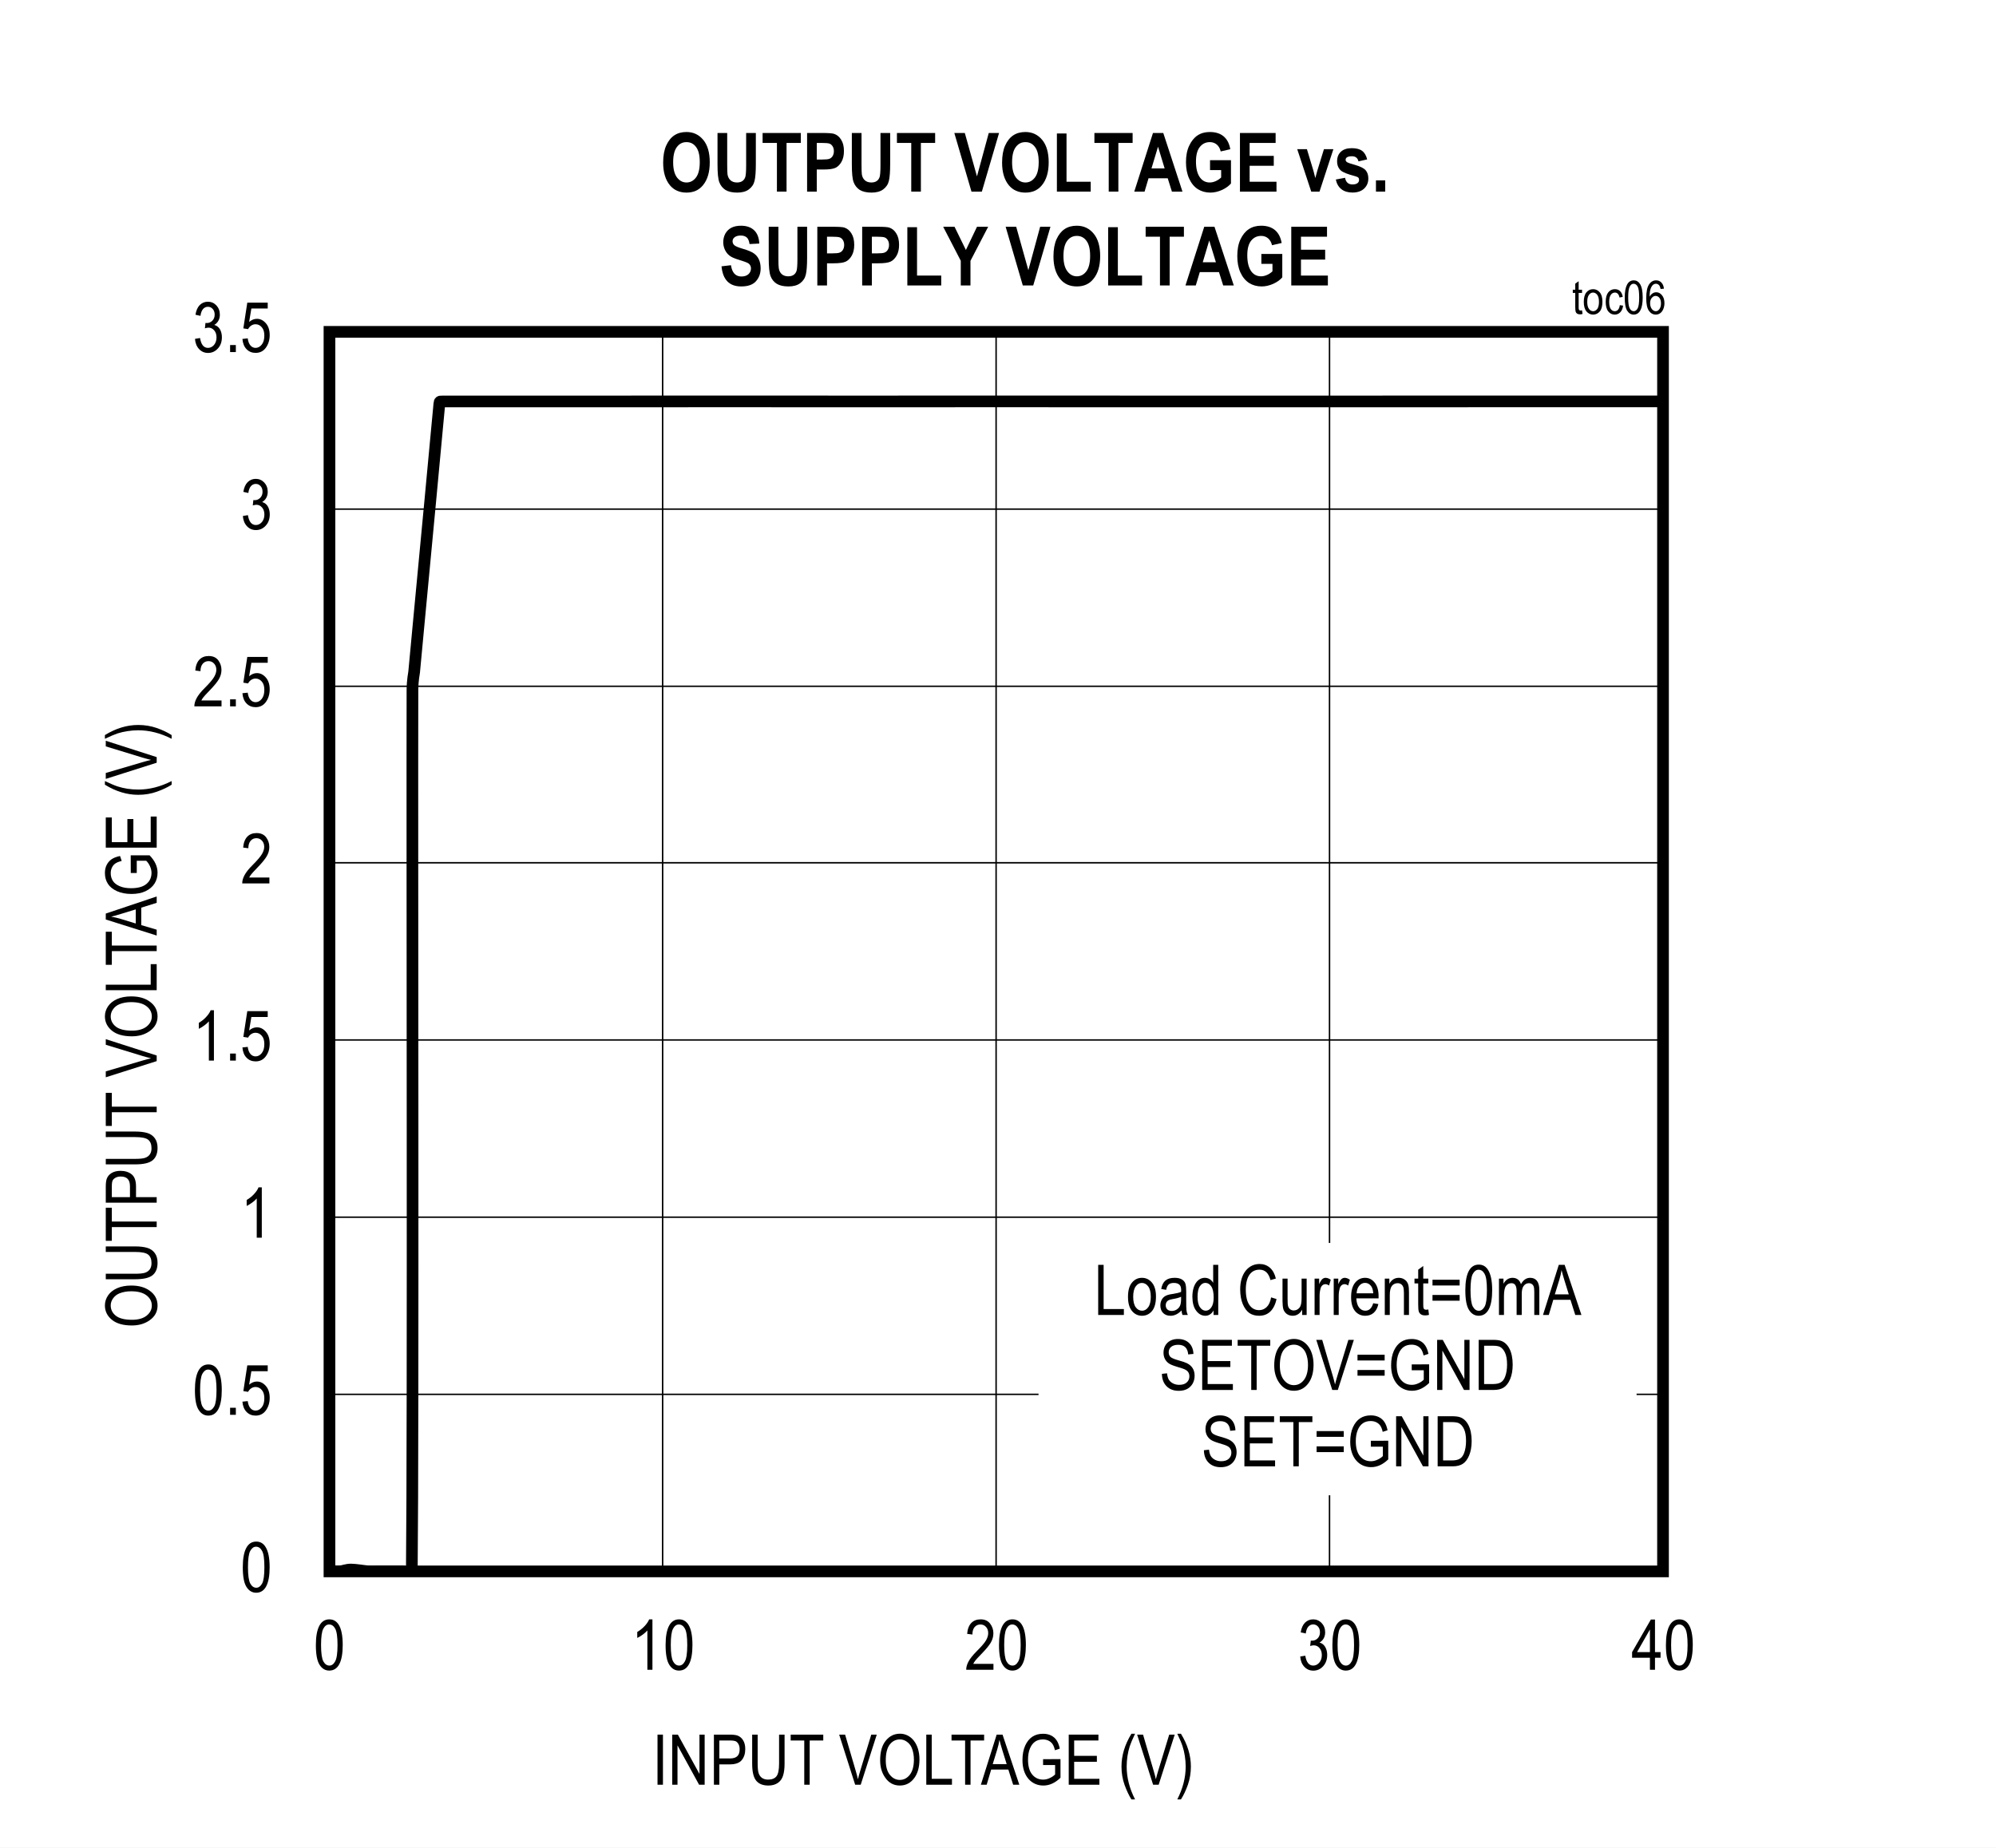 <?xml version="1.0" encoding="UTF-8"?>
<svg height="467.91pt" id="svg693" inkscape:version="0.92.3 (2405546, 2018-03-11)" sodipodi:docname="chart6.svg" version="1.2" viewBox="0 0 505.32 467.91" width="505.32pt" xmlns="http://www.w3.org/2000/svg" xmlns:cc="http://creativecommons.org/ns#" xmlns:dc="http://purl.org/dc/elements/1.1/" xmlns:inkscape="http://www.inkscape.org/namespaces/inkscape" xmlns:rdf="http://www.w3.org/1999/02/22-rdf-syntax-ns#" xmlns:sodipodi="http://sodipodi.sourceforge.net/DTD/sodipodi-0.dtd" xmlns:svg="http://www.w3.org/2000/svg" xmlns:xlink="http://www.w3.org/1999/xlink">
  <rect x="0" y="0" width="505.32" height="467.91" fill="#808080" stroke="none"/>
  <sodipodi:namedview bordercolor="#666666" borderopacity="1" gridtolerance="10" guidetolerance="10" id="namedview695" inkscape:current-layer="svg693" inkscape:cx="336.95833" inkscape:cy="311.96354" inkscape:pageopacity="0" inkscape:pageshadow="2" inkscape:window-height="480" inkscape:window-maximized="0" inkscape:window-width="640" inkscape:window-x="0" inkscape:window-y="0" inkscape:zoom="0.26893939" objecttolerance="10" pagecolor="#ffffff" showgrid="false"/>
  <defs id="defs268">
    <g id="g260">
      <symbol id="glyph0-0" overflow="visible" style="overflow:visible">
        <path d="M 3.75,-11.078 H 0.375 V 0 H 3.75 Z M 3.344,-10.719 V -0.453 H 0.781 V -10.719 Z m 0,0" id="path2" inkscape:connector-curvature="0" style="stroke:none"/>
      </symbol>
      <symbol id="glyph0-1" overflow="visible" style="overflow:visible">
        <path d="m 0.578,-6.266 c 0,2.391 0.312,4.062 0.953,5.031 0.625,0.969 1.438,1.438 2.438,1.438 2.25,0 3.406,-2.234 3.406,-6.469 0,-2.359 -0.359,-4.078 -1.047,-5.141 -0.562,-0.906 -1.344,-1.344 -2.344,-1.344 -2.25,0 -3.406,2.234 -3.406,6.484 z m 1.312,0 c 0,-2.031 0.188,-3.422 0.578,-4.125 0.391,-0.703 0.875,-1.062 1.453,-1.062 0.641,0 1.141,0.344 1.531,1.047 0.406,0.703 0.594,2.078 0.594,4.141 0,2.047 -0.188,3.422 -0.578,4.141 C 5.078,-1.422 4.578,-1.062 4,-1.062 3.391,-1.062 2.875,-1.406 2.484,-2.109 2.094,-2.812 1.891,-4.203 1.891,-6.266 Z m 0,0" id="path5" inkscape:connector-curvature="0" style="stroke:none"/>
      </symbol>
      <symbol id="glyph0-2" overflow="visible" style="overflow:visible">
        <path d="M 2.797,-1.781 H 1.344 V 0 h 1.453 z m 0,0" id="path8" inkscape:connector-curvature="0" style="stroke:none"/>
      </symbol>
      <symbol id="glyph0-3" overflow="visible" style="overflow:visible">
        <path d="m 0.578,-3.328 c 0.094,1.109 0.438,1.984 1.062,2.609 0.609,0.625 1.375,0.922 2.281,0.922 C 5,0.203 5.875,-0.219 6.516,-1.109 7.156,-2 7.484,-3.062 7.484,-4.297 c 0,-1.266 -0.328,-2.266 -0.969,-3 -0.656,-0.75 -1.391,-1.125 -2.266,-1.125 -0.703,0 -1.359,0.266 -1.969,0.797 l 0.562,-3.406 h 4.141 v -1.484 H 1.812 L 0.812,-6 2.016,-5.812 c 0.391,-0.766 1.109,-1.234 1.875,-1.234 0.641,0 1.172,0.266 1.594,0.766 0.438,0.484 0.641,1.188 0.641,2.094 0,0.969 -0.203,1.734 -0.656,2.297 C 5.031,-1.344 4.516,-1.062 3.906,-1.062 2.938,-1.062 2.125,-1.844 1.922,-3.469 Z m 0,0" id="path11" inkscape:connector-curvature="0" style="stroke:none"/>
      </symbol>
      <symbol id="glyph0-4" overflow="visible" style="overflow:visible">
        <path d="m 4.562,-12.75 c -0.219,0.562 -0.594,1.125 -1.141,1.703 -0.531,0.594 -1.156,1.078 -1.859,1.484 v 1.516 c 0.406,-0.188 0.875,-0.469 1.359,-0.828 0.5,-0.359 0.891,-0.703 1.188,-1.062 V 0 h 1.281 v -12.75 z m 0,0" id="path14" inkscape:connector-curvature="0" style="stroke:none"/>
      </symbol>
      <symbol id="glyph0-5" overflow="visible" style="overflow:visible">
        <path d="M 2.203,-1.5 C 2.344,-1.781 2.531,-2.062 2.75,-2.344 2.969,-2.625 3.469,-3.156 4.219,-3.938 c 1.203,-1.234 2.016,-2.234 2.438,-2.969 0.422,-0.734 0.641,-1.516 0.641,-2.328 0,-0.906 -0.281,-1.719 -0.812,-2.438 C 5.938,-12.391 5.141,-12.75 4.062,-12.75 c -1.938,0 -3.203,1.234 -3.391,3.672 l 1.312,0.172 c 0,-0.828 0.203,-1.453 0.578,-1.891 0.375,-0.438 0.859,-0.656 1.469,-0.656 0.547,0 1.016,0.203 1.391,0.609 C 5.797,-10.438 6,-9.922 6,-9.266 6,-8.703 5.812,-8.094 5.438,-7.453 5.062,-6.797 4.281,-5.875 3.094,-4.688 2.062,-3.672 1.375,-2.781 0.984,-2.031 0.594,-1.281 0.422,-0.609 0.438,0 h 6.875 v -1.5 z m 0,0" id="path17" inkscape:connector-curvature="0" style="stroke:none"/>
      </symbol>
      <symbol id="glyph0-6" overflow="visible" style="overflow:visible">
        <path d="m 0.594,-3.344 c 0.078,1.078 0.438,1.953 1.047,2.594 0.625,0.656 1.375,0.969 2.266,0.969 0.953,0 1.781,-0.359 2.469,-1.109 C 7.062,-1.625 7.406,-2.578 7.406,-3.75 7.406,-4.844 7.047,-5.781 6.5,-6.297 6.219,-6.578 5.875,-6.766 5.469,-6.875 c 0.891,-0.516 1.422,-1.422 1.422,-2.578 0,-0.953 -0.297,-1.734 -0.875,-2.359 -0.594,-0.625 -1.312,-0.938 -2.156,-0.938 -0.797,0 -1.484,0.281 -2.047,0.828 -0.562,0.562 -0.922,1.391 -1.094,2.469 l 1.266,0.281 c 0.188,-1.547 0.922,-2.297 1.891,-2.297 0.484,0 0.875,0.188 1.203,0.547 0.328,0.359 0.5,0.828 0.5,1.438 0,0.641 -0.203,1.156 -0.594,1.547 -0.391,0.391 -0.891,0.625 -1.531,0.578 L 3.25,-7.375 3.109,-6.016 C 3.469,-6.125 3.766,-6.188 4.016,-6.188 c 0.562,0 1.047,0.234 1.438,0.688 0.391,0.438 0.594,1.047 0.594,1.781 0,0.781 -0.219,1.422 -0.641,1.922 C 4.984,-1.312 4.469,-1.062 3.891,-1.062 c -1.078,0 -1.75,-0.828 -2.016,-2.5 z m 0,0" id="path20" inkscape:connector-curvature="0" style="stroke:none"/>
      </symbol>
      <symbol id="glyph0-7" overflow="visible" style="overflow:visible">
        <path d="m 2.766,-12.688 h -1.375 V 0 h 1.375 z m 0,0" id="path23" inkscape:connector-curvature="0" style="stroke:none"/>
      </symbol>
      <symbol id="glyph0-8" overflow="visible" style="overflow:visible">
        <path d="M 2.406,-9.969 7.875,0 h 1.406 v -12.688 h -1.312 v 9.953 L 2.5,-12.688 H 1.078 V 0 H 2.406 Z m 0,0" id="path26" inkscape:connector-curvature="0" style="stroke:none"/>
      </symbol>
      <symbol id="glyph0-9" overflow="visible" style="overflow:visible">
        <path d="m 2.5,-5.156 h 2.672 c 1.422,0 2.438,-0.375 3.016,-1.094 0.578,-0.719 0.875,-1.641 0.875,-2.797 0,-0.859 -0.172,-1.594 -0.531,-2.188 -0.359,-0.594 -0.844,-1 -1.438,-1.219 -0.438,-0.156 -1.125,-0.234 -2.047,-0.234 H 1.125 V 0 H 2.5 Z m 2.672,-6.047 c 0.719,0 1.203,0.078 1.484,0.203 0.266,0.125 0.5,0.391 0.703,0.734 0.188,0.359 0.281,0.797 0.281,1.297 0,1.547 -0.75,2.312 -2.438,2.312 H 2.5 v -4.547 z m 0,0" id="path29" inkscape:connector-curvature="0" style="stroke:none"/>
      </symbol>
      <symbol id="glyph0-10" overflow="visible" style="overflow:visible">
        <path d="m 7.922,-5.375 c 0,1.609 -0.219,2.688 -0.672,3.25 -0.438,0.547 -1.141,0.828 -2.125,0.828 -1.172,0 -2,-0.547 -2.359,-1.578 C 2.578,-3.391 2.5,-4.219 2.5,-5.375 v -7.312 H 1.109 v 7.328 c 0,2.078 0.344,3.531 1.031,4.344 0.688,0.828 1.719,1.219 3.094,1.219 1.938,0 3.234,-0.969 3.703,-2.531 0.25,-0.797 0.375,-1.797 0.375,-3.031 V -12.688 H 7.922 Z m 0,0" id="path32" inkscape:connector-curvature="0" style="stroke:none"/>
      </symbol>
      <symbol id="glyph0-11" overflow="visible" style="overflow:visible">
        <path d="m 5.172,-11.203 h 3.438 V -12.688 h -8.25 v 1.484 h 3.438 V 0 h 1.375 z m 0,0" id="path35" inkscape:connector-curvature="0" style="stroke:none"/>
      </symbol>
      <symbol id="glyph0-12" overflow="visible" style="overflow:visible">
        <path d="" id="path38" inkscape:connector-curvature="0" style="stroke:none"/>
      </symbol>
      <symbol id="glyph0-13" overflow="visible" style="overflow:visible">
        <path d="M 9.578,-12.688 H 8.188 L 5.375,-3.469 c -0.219,0.688 -0.391,1.375 -0.562,2.078 C 4.656,-2.062 4.484,-2.75 4.266,-3.469 L 1.562,-12.688 h -1.5 L 4.109,0 h 1.406 z m 0,0" id="path41" inkscape:connector-curvature="0" style="stroke:none"/>
      </symbol>
      <symbol id="glyph0-14" overflow="visible" style="overflow:visible">
        <path d="m 0.734,-6.188 c 0,1.719 0.422,3.188 1.281,4.391 0.922,1.344 2.172,2 3.703,2 1.516,0 2.75,-0.641 3.688,-1.938 0.859,-1.188 1.266,-2.719 1.281,-4.609 0.031,-4.094 -2.234,-6.609 -4.969,-6.578 -1.422,0.016 -2.594,0.578 -3.547,1.75 -0.953,1.156 -1.438,2.828 -1.438,4.984 z m 1.422,0.031 c 0,-1.812 0.344,-3.156 1,-4.016 0.688,-0.875 1.531,-1.297 2.578,-1.297 0.641,0 1.234,0.188 1.781,0.594 0.547,0.391 0.969,0.922 1.234,1.578 0.344,0.859 0.531,1.828 0.531,2.922 0,1.688 -0.359,2.969 -1.031,3.844 -0.688,0.875 -1.531,1.312 -2.547,1.312 C 4.719,-1.219 3.875,-1.656 3.188,-2.516 2.5,-3.375 2.156,-4.594 2.156,-6.156 Z m 0,0" id="path44" inkscape:connector-curvature="0" style="stroke:none"/>
      </symbol>
      <symbol id="glyph0-15" overflow="visible" style="overflow:visible">
        <path d="m 7.547,-1.5 h -5.125 v -11.188 h -1.375 V 0 h 6.5 z m 0,0" id="path47" inkscape:connector-curvature="0" style="stroke:none"/>
      </symbol>
      <symbol id="glyph0-16" overflow="visible" style="overflow:visible">
        <path d="M 2.594,-3.844 H 6.938 L 8.156,0 h 1.562 l -4.25,-12.688 H 3.984 l -4,12.688 h 1.469 z M 4.125,-8.938 c 0.25,-0.797 0.438,-1.609 0.562,-2.422 0.156,0.672 0.406,1.547 0.734,2.625 l 1.094,3.516 h -3.531 z m 0,0" id="path50" inkscape:connector-curvature="0" style="stroke:none"/>
      </symbol>
      <symbol id="glyph0-17" overflow="visible" style="overflow:visible">
        <path d="M 9.078,-2.609 C 8.75,-2.266 8.297,-1.953 7.719,-1.688 7.156,-1.422 6.609,-1.297 6.062,-1.297 4.922,-1.297 4,-1.719 3.297,-2.562 2.578,-3.406 2.219,-4.688 2.219,-6.375 c 0,-2.234 0.734,-3.812 1.812,-4.547 0.547,-0.375 1.203,-0.547 1.969,-0.547 1.031,0 1.891,0.422 2.406,1.141 0.25,0.359 0.469,0.875 0.625,1.594 l 1.234,-0.406 c -0.375,-1.812 -1.094,-2.781 -2.234,-3.344 -0.578,-0.281 -1.25,-0.422 -2,-0.422 -2.078,0 -3.594,0.953 -4.531,3 -0.453,1.031 -0.688,2.234 -0.688,3.625 -0.031,4.094 2.281,6.5 5.297,6.484 1.531,0 2.969,-0.656 4.328,-1.969 v -4.719 L 6.031,-6.469 v 1.484 h 3.047 z m 0,0" id="path53" inkscape:connector-curvature="0" style="stroke:none"/>
      </symbol>
      <symbol id="glyph0-18" overflow="visible" style="overflow:visible">
        <path d="M 8.922,-1.5 H 2.531 v -4.312 h 5.75 v -1.5 h -5.75 v -3.891 H 8.672 V -12.688 H 1.156 V 0 h 7.766 z m 0,0" id="path56" inkscape:connector-curvature="0" style="stroke:none"/>
      </symbol>
      <symbol id="glyph0-19" overflow="visible" style="overflow:visible">
        <path d="M 4.312,3.719 C 2.891,0.938 2.188,-1.812 2.188,-4.594 c 0,-1.812 0.297,-3.672 0.781,-5.156 0.25,-0.75 0.688,-1.797 1.344,-3.156 H 3.391 C 1.719,-10.188 0.875,-7.406 0.875,-4.609 c 0,1.656 0.266,3.219 0.781,4.656 C 2.188,1.5 2.766,2.734 3.391,3.719 Z m 0,0" id="path59" inkscape:connector-curvature="0" style="stroke:none"/>
      </symbol>
      <symbol id="glyph0-20" overflow="visible" style="overflow:visible">
        <path d="m 1.453,3.719 c 0.672,-1.047 1.25,-2.297 1.766,-3.734 0.5,-1.453 0.75,-2.984 0.75,-4.594 0,-2.797 -0.844,-5.578 -2.516,-8.297 H 0.531 C 1.172,-11.547 1.625,-10.5 1.859,-9.75 c 0.25,0.75 0.438,1.562 0.578,2.453 0.141,0.891 0.219,1.797 0.219,2.703 0,2.781 -0.719,5.531 -2.125,8.312 z m 0,0" id="path62" inkscape:connector-curvature="0" style="stroke:none"/>
      </symbol>
      <symbol id="glyph0-21" overflow="visible" style="overflow:visible">
        <path d="m 0.453,-4.594 c 0,1.578 0.328,2.781 1.016,3.594 0.656,0.797 1.516,1.203 2.516,1.203 1.031,0 1.875,-0.406 2.547,-1.203 0.672,-0.812 1,-2.047 1,-3.688 0,-1.531 -0.344,-2.703 -1.016,-3.5 C 5.844,-9 5,-9.406 3.984,-9.406 2.969,-9.406 2.125,-9 1.453,-8.188 c -0.672,0.797 -1,2 -1,3.594 z m 1.312,0 c 0,-1.188 0.219,-2.062 0.641,-2.641 0.422,-0.578 0.938,-0.875 1.547,-0.875 0.641,0 1.188,0.297 1.609,0.875 C 6,-6.656 6.219,-5.781 6.219,-4.594 c 0,1.172 -0.219,2.062 -0.656,2.641 -0.422,0.578 -0.938,0.875 -1.531,0.875 -0.641,0 -1.188,-0.281 -1.609,-0.859 -0.438,-0.578 -0.656,-1.469 -0.656,-2.656 z m 0,0" id="path65" inkscape:connector-curvature="0" style="stroke:none"/>
      </symbol>
      <symbol id="glyph0-22" overflow="visible" style="overflow:visible">
        <path d="m 5.859,-1.141 c 0.031,0.453 0.125,0.812 0.25,1.141 h 1.344 C 7.281,-0.359 7.172,-0.734 7.125,-1.094 7.062,-1.484 7.047,-2.406 7.047,-3.859 V -5.938 c 0,-0.828 -0.062,-1.469 -0.188,-1.922 C 6.75,-8.297 6.453,-8.656 6.016,-8.953 5.562,-9.25 4.938,-9.406 4.141,-9.406 c -2.031,0 -3.062,0.859 -3.422,2.828 l 1.25,0.219 C 2.109,-7.047 2.328,-7.5 2.625,-7.734 2.922,-8 3.359,-8.109 3.953,-8.109 c 0.656,0 1.141,0.172 1.469,0.547 0.219,0.25 0.359,0.703 0.344,1.328 L 5.75,-5.844 C 5.266,-5.625 4.5,-5.453 3.469,-5.297 2.688,-5.188 2.109,-5.016 1.734,-4.781 1.344,-4.562 1.047,-4.234 0.828,-3.828 0.609,-3.422 0.5,-2.938 0.5,-2.422 c 0,0.812 0.234,1.438 0.703,1.922 0.469,0.469 1.094,0.703 1.875,0.703 1,0 1.922,-0.453 2.781,-1.344 z M 5.75,-4.047 c 0,0.75 -0.094,1.344 -0.281,1.734 C 5.297,-1.922 5,-1.609 4.625,-1.375 c -0.359,0.234 -0.766,0.359 -1.234,0.359 -0.953,0 -1.531,-0.562 -1.531,-1.438 0,-0.562 0.25,-1.016 0.672,-1.25 C 2.75,-3.828 3.125,-3.938 3.656,-4.031 4.594,-4.188 5.281,-4.375 5.75,-4.609 Z m 0,0" id="path68" inkscape:connector-curvature="0" style="stroke:none"/>
      </symbol>
      <symbol id="glyph0-23" overflow="visible" style="overflow:visible">
        <path d="m 7.016,-12.688 h -1.281 v 4.547 C 5.266,-8.938 4.516,-9.391 3.672,-9.406 1.938,-9.438 0.469,-7.766 0.469,-4.594 c 0.016,1.516 0.328,2.703 0.984,3.547 0.641,0.844 1.406,1.25 2.312,1.25 0.828,0 1.609,-0.469 2.062,-1.359 V 0 h 1.188 z M 1.781,-4.594 c 0,-1.219 0.188,-2.109 0.578,-2.672 C 2.75,-7.844 3.219,-8.125 3.75,-8.125 c 0.609,0 1.109,0.297 1.5,0.891 0.406,0.594 0.609,1.531 0.609,2.812 0,1.125 -0.203,1.969 -0.609,2.516 -0.391,0.562 -0.859,0.828 -1.406,0.828 -0.547,0 -1.031,-0.281 -1.438,-0.859 -0.422,-0.578 -0.625,-1.469 -0.625,-2.656 z m 0,0" id="path71" inkscape:connector-curvature="0" style="stroke:none"/>
      </symbol>
      <symbol id="glyph0-24" overflow="visible" style="overflow:visible">
        <path d="m 8.516,-4.453 c -0.188,1.078 -0.562,1.906 -1.109,2.438 -0.547,0.531 -1.188,0.797 -1.938,0.797 -1.016,0 -1.828,-0.438 -2.438,-1.297 -0.609,-0.875 -0.922,-2.172 -0.922,-3.922 0.016,-3.453 1.438,-5.047 3.469,-5.031 1.406,0 2.328,0.875 2.781,2.641 L 9.719,-9.219 c -0.281,-1.203 -0.797,-2.125 -1.516,-2.75 -0.719,-0.625 -1.594,-0.938 -2.594,-0.938 -2.719,-0.016 -4.938,2.281 -4.922,6.469 0.016,1.422 0.219,2.641 0.656,3.688 0.438,1.031 1,1.781 1.672,2.266 0.688,0.469 1.516,0.688 2.484,0.688 2.188,0 3.781,-1.375 4.391,-4.234 z m 0,0" id="path74" inkscape:connector-curvature="0" style="stroke:none"/>
      </symbol>
      <symbol id="glyph0-25" overflow="visible" style="overflow:visible">
        <path d="m 7.016,-9.203 h -1.281 v 4.938 c 0,1.141 -0.156,1.938 -0.5,2.375 -0.391,0.5 -0.891,0.75 -1.5,0.75 -0.656,0 -1.219,-0.422 -1.406,-1.047 C 2.219,-2.516 2.188,-3.156 2.188,-4.094 V -9.203 H 0.906 V -3.5 c 0,0.844 0.078,1.516 0.203,2.016 0.156,0.484 0.438,0.891 0.859,1.219 0.422,0.312 0.922,0.469 1.516,0.469 C 4.5,0.203 5.297,-0.312 5.875,-1.344 V 0 h 1.141 z m 0,0" id="path77" inkscape:connector-curvature="0" style="stroke:none"/>
      </symbol>
      <symbol id="glyph0-26" overflow="visible" style="overflow:visible">
        <path d="m 2.203,-4.812 c 0,-0.672 0.078,-1.297 0.25,-1.906 C 2.625,-7.391 3.125,-7.797 3.672,-7.797 c 0.297,0 0.609,0.109 0.922,0.344 l 0.438,-1.453 c -0.438,-0.328 -0.891,-0.5 -1.312,-0.5 -0.297,0 -0.578,0.109 -0.828,0.328 C 2.656,-8.875 2.375,-8.453 2.094,-7.797 v -1.406 H 0.938 V 0 h 1.266 z m 0,0" id="path80" inkscape:connector-curvature="0" style="stroke:none"/>
      </symbol>
      <symbol id="glyph0-27" overflow="visible" style="overflow:visible">
        <path d="m 6.094,-2.969 c -0.375,1.266 -1.031,1.891 -2,1.891 -0.609,0 -1.125,-0.25 -1.562,-0.781 -0.422,-0.531 -0.656,-1.312 -0.719,-2.344 h 5.641 v -0.406 c 0.031,-1.562 -0.328,-2.75 -0.969,-3.562 C 5.828,-9 5.016,-9.406 4.031,-9.406 c -1.016,0 -1.859,0.422 -2.531,1.25 -0.672,0.844 -1,2.047 -1,3.641 0,1.531 0.328,2.703 0.984,3.516 0.656,0.797 1.531,1.203 2.609,1.203 1.688,0 2.875,-1 3.312,-2.969 z M 1.891,-5.484 C 1.938,-6.281 2.156,-6.922 2.562,-7.406 2.969,-7.875 3.453,-8.125 4.031,-8.125 c 0.625,0 1.156,0.281 1.562,0.859 0.281,0.391 0.453,0.984 0.516,1.781 z m 0,0" id="path83" inkscape:connector-curvature="0" style="stroke:none"/>
      </symbol>
      <symbol id="glyph0-28" overflow="visible" style="overflow:visible">
        <path d="m 2.203,-5.016 c 0,-1.109 0.188,-1.891 0.547,-2.359 0.375,-0.453 0.859,-0.672 1.469,-0.672 0.641,0 1.156,0.344 1.391,0.969 0.109,0.312 0.172,0.812 0.172,1.484 V 0 H 7.062 V -5.656 C 7.062,-6.5 7.016,-7.141 6.906,-7.547 6.812,-7.953 6.641,-8.281 6.438,-8.531 c -0.422,-0.516 -1.141,-0.875 -1.953,-0.875 -1.031,0 -1.844,0.5 -2.391,1.516 v -1.312 H 0.938 V 0 h 1.266 z m 0,0" id="path86" inkscape:connector-curvature="0" style="stroke:none"/>
      </symbol>
      <symbol id="glyph0-29" overflow="visible" style="overflow:visible">
        <path d="m 3.781,-1.391 c -0.234,0.047 -0.406,0.062 -0.562,0.062 -0.297,0 -0.5,-0.109 -0.609,-0.312 C 2.531,-1.797 2.5,-2.109 2.5,-2.609 v -5.375 h 1.281 v -1.219 H 2.5 v -3.203 l -1.281,0.938 v 2.266 h -0.938 v 1.219 h 0.938 V -2.688 c 0,0.906 0.047,1.516 0.156,1.828 0.094,0.297 0.281,0.531 0.562,0.719 0.266,0.172 0.625,0.25 1.062,0.25 0.297,0 0.609,-0.047 0.953,-0.125 z m 0,0" id="path89" inkscape:connector-curvature="0" style="stroke:none"/>
      </symbol>
      <symbol id="glyph0-30" overflow="visible" style="overflow:visible">
        <path d="m 0.797,-8.922 v 1.453 h 6.875 v -1.453 z m 0,3.859 v 1.453 h 6.875 V -5.062 Z m 0,0" id="path92" inkscape:connector-curvature="0" style="stroke:none"/>
      </symbol>
      <symbol id="glyph0-31" overflow="visible" style="overflow:visible">
        <path d="m 2.219,-4.766 c 0,-1.25 0.172,-2.109 0.516,-2.578 0.328,-0.469 0.797,-0.703 1.375,-0.703 0.828,0 1.312,0.547 1.312,2.078 V 0 H 6.719 v -5.344 c 0,-0.938 0.172,-1.625 0.516,-2.047 0.344,-0.453 0.797,-0.656 1.344,-0.656 0.516,0 0.984,0.312 1.172,0.859 0.094,0.266 0.141,0.734 0.141,1.391 V 0 h 1.281 v -6.312 c 0,-2.156 -0.891,-3.094 -2.328,-3.094 -0.953,0 -1.734,0.531 -2.328,1.609 C 6.203,-8.844 5.453,-9.406 4.375,-9.406 c -0.938,0 -1.766,0.531 -2.281,1.5 V -9.203 H 0.953 V 0 H 2.219 Z m 0,0" id="path95" inkscape:connector-curvature="0" style="stroke:none"/>
      </symbol>
      <symbol id="glyph0-32" overflow="visible" style="overflow:visible">
        <path d="m 0.656,-4.078 c 0.031,1.328 0.422,2.375 1.188,3.141 0.766,0.766 1.797,1.156 3.078,1.156 1.656,0 2.828,-0.641 3.516,-1.828 0.328,-0.594 0.5,-1.25 0.5,-1.984 0,-1.469 -0.641,-2.516 -1.922,-3.172 C 6.609,-6.969 5.891,-7.219 4.859,-7.5 3.812,-7.781 3.141,-8.078 2.828,-8.359 2.531,-8.641 2.375,-9.047 2.375,-9.547 c 0,-1.109 0.844,-1.891 2.406,-1.891 1.531,0 2.391,0.781 2.531,2.438 l 1.328,-0.125 c -0.078,-2.328 -1.562,-3.781 -3.906,-3.781 -1.125,0 -2.016,0.328 -2.688,0.969 -0.656,0.656 -0.984,1.5 -0.984,2.531 0,1.141 0.484,2.062 1.312,2.656 0.406,0.297 1.109,0.578 2.094,0.875 1.094,0.312 1.812,0.562 2.141,0.75 0.344,0.188 0.594,0.406 0.75,0.688 0.172,0.281 0.25,0.609 0.25,0.984 0,0.641 -0.219,1.156 -0.688,1.562 -0.438,0.406 -1.078,0.594 -1.906,0.594 -1.141,0 -2.094,-0.516 -2.594,-1.281 C 2.188,-2.969 2.031,-3.516 1.953,-4.219 Z m 0,0" id="path98" inkscape:connector-curvature="0" style="stroke:none"/>
      </symbol>
      <symbol id="glyph0-33" overflow="visible" style="overflow:visible">
        <path d="m 4.844,0 c 1.078,0 1.938,-0.203 2.594,-0.625 0.672,-0.422 1.203,-1.141 1.625,-2.125 0.422,-1.016 0.641,-2.234 0.641,-3.672 0,-3.297 -1.188,-5.438 -2.984,-6.031 C 6.25,-12.609 5.578,-12.688 4.688,-12.688 H 1.094 V 0 Z m -0.188,-11.203 c 0.797,0 1.375,0.094 1.75,0.25 0.547,0.266 1,0.75 1.344,1.484 0.359,0.734 0.531,1.75 0.531,3.031 0,1.203 -0.172,2.234 -0.5,3.094 -0.25,0.656 -0.609,1.125 -1.062,1.406 C 6.266,-1.641 5.578,-1.5 4.688,-1.5 H 2.469 v -9.703 z m 0,0" id="path101" inkscape:connector-curvature="0" style="stroke:none"/>
      </symbol>
      <symbol id="glyph1-0" overflow="visible" style="overflow:visible">
        <path d="M 3.75,-11.109 H 0.375 V 0 H 3.75 Z m -0.391,0.375 v 10.281 h -2.562 v -10.281 z m 0,0" id="path104" inkscape:connector-curvature="0" style="stroke:none"/>
      </symbol>
      <symbol id="glyph1-1" overflow="visible" style="overflow:visible">
        <path d="m 0.578,-6.266 c 0,2.375 0.312,4.047 0.953,5.031 0.625,0.969 1.438,1.438 2.438,1.438 2.266,0 3.406,-2.234 3.406,-6.469 0,-2.375 -0.344,-4.094 -1.031,-5.172 -0.578,-0.891 -1.359,-1.328 -2.359,-1.328 -2.234,0 -3.406,2.219 -3.406,6.5 z m 1.312,0 c 0,-2.047 0.188,-3.438 0.578,-4.141 0.391,-0.719 0.875,-1.062 1.453,-1.062 0.641,0 1.156,0.344 1.547,1.047 0.391,0.703 0.594,2.078 0.594,4.156 0,2.047 -0.203,3.422 -0.594,4.125 C 5.078,-1.422 4.594,-1.062 4,-1.062 3.391,-1.062 2.875,-1.406 2.484,-2.109 2.094,-2.812 1.891,-4.203 1.891,-6.266 Z m 0,0" id="path107" inkscape:connector-curvature="0" style="stroke:none"/>
      </symbol>
      <symbol id="glyph1-2" overflow="visible" style="overflow:visible">
        <path d="m 4.578,-12.766 c -0.219,0.547 -0.609,1.125 -1.156,1.703 -0.531,0.578 -1.156,1.078 -1.859,1.484 V -8.062 C 1.984,-8.25 2.438,-8.531 2.938,-8.891 3.422,-9.25 3.828,-9.609 4.125,-9.953 V 0 h 1.281 v -12.766 z m 0,0" id="path110" inkscape:connector-curvature="0" style="stroke:none"/>
      </symbol>
      <symbol id="glyph1-3" overflow="visible" style="overflow:visible">
        <path d="M 2.219,-1.5 C 2.344,-1.781 2.531,-2.062 2.75,-2.344 2.969,-2.641 3.469,-3.172 4.234,-3.953 5.438,-5.188 6.25,-6.172 6.672,-6.906 7.094,-7.656 7.312,-8.438 7.312,-9.25 c 0,-0.906 -0.281,-1.719 -0.828,-2.438 -0.547,-0.719 -1.344,-1.078 -2.406,-1.078 -1.953,0 -3.219,1.234 -3.406,3.672 L 2,-8.922 C 2,-9.75 2.188,-10.375 2.562,-10.812 c 0.391,-0.453 0.875,-0.656 1.469,-0.656 0.562,0 1.031,0.203 1.406,0.609 C 5.812,-10.453 6,-9.938 6,-9.281 c 0,0.562 -0.172,1.172 -0.547,1.828 -0.375,0.641 -1.156,1.562 -2.359,2.75 C 2.078,-3.672 1.375,-2.797 0.984,-2.031 0.594,-1.281 0.422,-0.609 0.438,0 h 6.891 v -1.5 z m 0,0" id="path113" inkscape:connector-curvature="0" style="stroke:none"/>
      </symbol>
      <symbol id="glyph1-4" overflow="visible" style="overflow:visible">
        <path d="m 0.594,-3.359 c 0.078,1.094 0.438,1.969 1.047,2.609 0.625,0.656 1.375,0.969 2.266,0.969 0.969,0 1.797,-0.359 2.484,-1.109 C 7.062,-1.625 7.422,-2.578 7.422,-3.75 7.422,-4.859 7.047,-5.781 6.5,-6.312 6.234,-6.578 5.891,-6.781 5.469,-6.891 6.375,-7.406 6.906,-8.312 6.906,-9.469 c 0,-0.953 -0.297,-1.734 -0.891,-2.359 -0.578,-0.625 -1.312,-0.938 -2.141,-0.938 -0.812,0 -1.5,0.281 -2.062,0.828 -0.562,0.562 -0.922,1.375 -1.094,2.469 L 2,-9.188 c 0.172,-1.547 0.906,-2.297 1.891,-2.297 0.469,0 0.875,0.188 1.203,0.547 0.328,0.359 0.5,0.828 0.5,1.438 0,0.641 -0.203,1.156 -0.594,1.547 -0.391,0.391 -0.906,0.625 -1.531,0.578 l -0.203,-0.016 -0.156,1.375 c 0.359,-0.125 0.672,-0.172 0.906,-0.172 0.578,0 1.062,0.219 1.453,0.672 0.391,0.453 0.594,1.047 0.594,1.781 0,0.797 -0.219,1.438 -0.656,1.938 C 4.984,-1.312 4.469,-1.062 3.891,-1.062 c -1.078,0 -1.75,-0.844 -2.016,-2.5 z m 0,0" id="path116" inkscape:connector-curvature="0" style="stroke:none"/>
      </symbol>
      <symbol id="glyph1-5" overflow="visible" style="overflow:visible">
        <path d="M 5.969,-3.047 H 7.375 V -4.469 H 5.969 v -8.25 H 4.922 l -4.75,8.25 v 1.422 H 4.688 V 0 H 5.969 Z M 4.688,-10.203 V -4.469 H 1.422 Z m 0,0" id="path119" inkscape:connector-curvature="0" style="stroke:none"/>
      </symbol>
      <symbol id="glyph2-0" overflow="visible" style="overflow:visible">
        <path d="M 0,-0.391 H -11.25 V -3.812 H 0 Z m -0.469,-0.406 V -3.406 H -10.875 v 2.609 z m 0,0" id="path122" inkscape:connector-curvature="0" style="stroke:none"/>
      </symbol>
      <symbol id="glyph2-1" overflow="visible" style="overflow:visible">
        <path d="m -6.281,-0.75 c -2.195,0 -3.883,-0.477 -5.062,-1.438 -1.176,-0.965 -1.766,-2.176 -1.766,-3.625 0,-0.926 0.27,-1.773 0.797,-2.547 0.523,-0.77 1.289,-1.379 2.297,-1.828 1,-0.445 2.195,-0.672 3.578,-0.672 1.918,0 3.477,0.441 4.672,1.312 1.324,0.949 1.984,2.199 1.984,3.75 0,1.555 -0.676,2.805 -2.031,3.75 C -3.051,-1.18 -4.539,-0.75 -6.281,-0.75 Z M -6.25,-2.188 c 1.586,0 2.82,-0.348 3.703,-1.047 0.875,-0.707 1.312,-1.562 1.312,-2.562 0,-1.02 -0.441,-1.875 -1.328,-2.562 -0.883,-0.695 -2.188,-1.047 -3.906,-1.047 -1.102,0 -2.094,0.18 -2.969,0.531 -0.664,0.273 -1.195,0.691 -1.594,1.25 -0.402,0.555 -0.609,1.16 -0.609,1.812 0,1.055 0.441,1.926 1.312,2.609 0.875,0.68 2.238,1.016 4.078,1.016 z m 0,0" id="path125" inkscape:connector-curvature="0" style="stroke:none"/>
      </symbol>
      <symbol id="glyph2-2" overflow="visible" style="overflow:visible">
        <path d="m -12.891,-8.047 v -1.406 H -5.438 c 1.25,0 2.277,0.129 3.078,0.375 0.793,0.242 1.426,0.684 1.891,1.328 0.461,0.637 0.688,1.449 0.688,2.438 0,1.398 -0.414,2.445 -1.25,3.141 -0.832,0.688 -2.301,1.031 -4.406,1.031 h -7.453 V -2.531 h 7.438 c 1.168,0 2.012,-0.086 2.531,-0.266 0.523,-0.184 0.926,-0.484 1.203,-0.891 0.273,-0.414 0.406,-0.922 0.406,-1.516 0,-0.996 -0.281,-1.723 -0.844,-2.172 -0.559,-0.445 -1.66,-0.672 -3.297,-0.672 z m 0,0" id="path128" inkscape:connector-curvature="0" style="stroke:none"/>
      </symbol>
      <symbol id="glyph2-3" overflow="visible" style="overflow:visible">
        <path d="M 0,-3.844 H -11.359 V -0.375 h -1.531 V -8.75 h 1.531 v 3.5 H 0 Z m 0,0" id="path131" inkscape:connector-curvature="0" style="stroke:none"/>
      </symbol>
      <symbol id="glyph2-4" overflow="visible" style="overflow:visible">
        <path d="M 0,-1.141 H -12.891 V -5.125 c 0,-0.934 0.086,-1.629 0.25,-2.078 0.219,-0.602 0.633,-1.086 1.234,-1.453 0.605,-0.363 1.352,-0.547 2.234,-0.547 1.156,0 2.105,0.301 2.844,0.891 0.73,0.594 1.094,1.617 1.094,3.062 v 2.703 H 0 Z m -6.766,-1.406 V -5.281 c 0,-0.852 -0.191,-1.477 -0.578,-1.875 -0.383,-0.402 -0.973,-0.609 -1.766,-0.609 -0.508,0 -0.941,0.102 -1.297,0.297 -0.363,0.199 -0.613,0.441 -0.75,0.719 -0.133,0.273 -0.203,0.773 -0.203,1.5 v 2.703 z m 0,0" id="path134" inkscape:connector-curvature="0" style="stroke:none"/>
      </symbol>
      <symbol id="glyph2-5" overflow="visible" style="overflow:visible">
        <path d="" id="path137" inkscape:connector-curvature="0" style="stroke:none"/>
      </symbol>
      <symbol id="glyph2-6" overflow="visible" style="overflow:visible">
        <path d="m 0,-4.172 -12.891,4.094 v -1.5 l 9.359,-2.75 c 0.73,-0.215 1.434,-0.406 2.109,-0.562 -0.707,-0.164 -1.41,-0.352 -2.109,-0.562 L -12.891,-8.312 V -9.734 L 0,-5.594 Z m 0,0" id="path140" inkscape:connector-curvature="0" style="stroke:none"/>
      </symbol>
      <symbol id="glyph2-7" overflow="visible" style="overflow:visible">
        <path d="m 0,-1.062 h -12.891 v -1.391 h 11.375 V -7.656 H 0 Z m 0,0" id="path143" inkscape:connector-curvature="0" style="stroke:none"/>
      </symbol>
      <symbol id="glyph2-8" overflow="visible" style="overflow:visible">
        <path d="m 0,0.016 -12.891,-4.062 v -1.5 L 0,-9.875 v 1.609 l -3.906,1.219 V -2.625 L 0,-1.469 Z M -5.297,-3.031 v -3.578 l -3.562,1.094 c -1.09,0.344 -1.984,0.598 -2.672,0.75 0.824,0.137 1.645,0.332 2.453,0.578 z m 0,0" id="path146" inkscape:connector-curvature="0" style="stroke:none"/>
      </symbol>
      <symbol id="glyph2-9" overflow="visible" style="overflow:visible">
        <path d="M -5.047,-6.125 H -6.562 l -0.016,-4.469 h 4.781 c 0.668,0.688 1.176,1.402 1.516,2.141 0.332,0.73 0.5,1.48 0.5,2.25 0,1.031 -0.254,1.957 -0.766,2.766 -0.52,0.805 -1.273,1.445 -2.266,1.922 -0.988,0.469 -2.176,0.703 -3.562,0.703 -1.402,0 -2.629,-0.234 -3.672,-0.703 -1.051,-0.477 -1.82,-1.102 -2.312,-1.875 -0.496,-0.77 -0.75,-1.68 -0.75,-2.734 0,-0.77 0.148,-1.441 0.438,-2.016 0.281,-0.582 0.691,-1.062 1.219,-1.438 0.531,-0.371 1.258,-0.656 2.172,-0.844 l 0.422,1.25 c -0.727,0.18 -1.27,0.398 -1.625,0.656 -0.363,0.25 -0.645,0.59 -0.844,1.016 -0.207,0.418 -0.312,0.895 -0.312,1.422 0,0.762 0.191,1.426 0.562,1.984 0.367,0.555 0.945,0.996 1.734,1.328 0.781,0.336 1.738,0.5 2.859,0.5 1.73,0 3.027,-0.359 3.891,-1.078 0.855,-0.715 1.281,-1.656 1.281,-2.812 0,-0.551 -0.129,-1.113 -0.391,-1.688 -0.27,-0.57 -0.586,-1.031 -0.953,-1.375 h -2.391 z m 0,0" id="path149" inkscape:connector-curvature="0" style="stroke:none"/>
      </symbol>
      <symbol id="glyph2-10" overflow="visible" style="overflow:visible">
        <path d="M 0,-1.172 H -12.891 V -8.812 h 1.531 v 6.25 h 3.938 v -5.844 h 1.516 v 5.844 h 4.391 V -9.047 H 0 Z m 0,0" id="path152" inkscape:connector-curvature="0" style="stroke:none"/>
      </symbol>
      <symbol id="glyph2-11" overflow="visible" style="overflow:visible">
        <path d="m 3.781,-3.453 c -1,0.648 -2.242,1.238 -3.719,1.766 -1.477,0.531 -3.055,0.797 -4.734,0.797 -2.852,0 -5.664,-0.852 -8.438,-2.562 V -4.375 c 1.375,0.656 2.445,1.113 3.203,1.359 0.762,0.25 1.602,0.449 2.516,0.594 0.906,0.137 1.82,0.203 2.734,0.203 2.812,0 5.625,-0.719 8.438,-2.156 z m 0,0" id="path155" inkscape:connector-curvature="0" style="stroke:none"/>
      </symbol>
      <symbol id="glyph2-12" overflow="visible" style="overflow:visible">
        <path d="m 3.781,-1.469 v 0.938 c -2.812,-1.434 -5.625,-2.156 -8.438,-2.156 -0.914,0 -1.828,0.074 -2.734,0.219 -0.914,0.137 -1.754,0.332 -2.516,0.578 -0.758,0.25 -1.828,0.707 -3.203,1.359 v -0.938 c 2.773,-1.707 5.586,-2.562 8.438,-2.562 1.637,0 3.195,0.258 4.672,0.766 1.465,0.512 2.727,1.113 3.781,1.797 z m 0,0" id="path158" inkscape:connector-curvature="0" style="stroke:none"/>
      </symbol>
      <symbol id="glyph3-0" overflow="visible" style="overflow:visible">
        <path d="m 4.391,-12.953 h -3.938 V 0 h 3.938 z m -0.469,0.422 v 12 h -3 v -12 z m 0,0" id="path161" inkscape:connector-curvature="0" style="stroke:none"/>
      </symbol>
      <symbol id="glyph3-1" overflow="visible" style="overflow:visible">
        <path d="m 0.75,-7.328 c 0,2.438 0.578,4.359 1.734,5.75 C 3.516,-0.359 4.906,0.25 6.656,0.25 c 1.75,0 3.141,-0.609 4.156,-1.844 C 11.984,-3 12.547,-4.938 12.547,-7.422 12.547,-9.875 12,-11.781 10.906,-13.094 c -1.094,-1.328 -2.516,-2 -4.25,-2 -2.406,0 -4.078,1.109 -5.125,3.406 C 1.016,-10.547 0.75,-9.109 0.75,-7.328 Z M 3.281,-7.438 c 0,-1.734 0.312,-3.016 0.938,-3.844 0.625,-0.844 1.438,-1.25 2.438,-1.25 1,0 1.812,0.406 2.422,1.234 0.625,0.812 0.938,2.094 0.938,3.812 0,1.75 -0.312,3.062 -0.953,3.906 C 8.422,-2.734 7.625,-2.312 6.656,-2.312 5.703,-2.312 4.906,-2.734 4.25,-3.578 3.609,-4.438 3.281,-5.719 3.281,-7.438 Z m 0,0" id="path164" inkscape:connector-curvature="0" style="stroke:none"/>
      </symbol>
      <symbol id="glyph3-2" overflow="visible" style="overflow:visible">
        <path d="m 1.219,-6.922 c 0,2.219 0.141,3.75 0.469,4.578 C 2,-1.531 2.531,-0.875 3.234,-0.422 3.953,0.016 4.953,0.25 6.219,0.25 c 1.219,0 2.203,-0.266 2.938,-0.812 0.75,-0.562 1.234,-1.281 1.438,-2.156 0.219,-0.891 0.328,-2.328 0.328,-4.328 V -14.844 H 8.469 V -6.625 c 0,1.469 -0.078,2.438 -0.203,2.891 -0.141,0.438 -0.375,0.797 -0.734,1.047 -0.359,0.25 -0.812,0.375 -1.391,0.375 C 4.812,-2.312 3.969,-3.062 3.75,-4.359 3.703,-4.734 3.672,-5.562 3.672,-6.797 V -14.844 H 1.219 Z m 0,0" id="path167" inkscape:connector-curvature="0" style="stroke:none"/>
      </symbol>
      <symbol id="glyph3-3" overflow="visible" style="overflow:visible">
        <path d="M 6.422,-12.328 H 10.031 V -14.844 H 0.359 v 2.516 h 3.625 V 0 h 2.438 z m 0,0" id="path170" inkscape:connector-curvature="0" style="stroke:none"/>
      </symbol>
      <symbol id="glyph3-4" overflow="visible" style="overflow:visible">
        <path d="m 3.688,-5.594 h 1.609 c 1.484,0 2.531,-0.141 3.141,-0.438 0.609,-0.297 1.109,-0.812 1.516,-1.531 0.406,-0.734 0.609,-1.625 0.609,-2.703 0,-1.188 -0.234,-2.141 -0.719,-2.891 -0.453,-0.75 -1.062,-1.234 -1.781,-1.469 -0.453,-0.141 -1.406,-0.219 -2.875,-0.219 H 1.234 V 0 H 3.688 Z m 1.188,-6.734 c 1.031,0 1.703,0.062 2.016,0.172 0.312,0.109 0.594,0.344 0.797,0.672 0.219,0.344 0.328,0.75 0.328,1.25 0,0.969 -0.469,1.672 -1.125,1.922 -0.312,0.125 -0.938,0.188 -1.844,0.188 H 3.688 v -4.203 z m 0,0" id="path173" inkscape:connector-curvature="0" style="stroke:none"/>
      </symbol>
      <symbol id="glyph3-5" overflow="visible" style="overflow:visible">
        <path d="" id="path176" inkscape:connector-curvature="0" style="stroke:none"/>
      </symbol>
      <symbol id="glyph3-6" overflow="visible" style="overflow:visible">
        <path d="M 11.328,-14.844 H 8.719 L 5.734,-3.859 2.656,-14.844 H 0 L 4.344,0 h 2.625 z m 0,0" id="path179" inkscape:connector-curvature="0" style="stroke:none"/>
      </symbol>
      <symbol id="glyph3-7" overflow="visible" style="overflow:visible">
        <path d="M 9.875,-2.5 H 3.75 V -14.719 H 1.312 V 0 H 9.875 Z m 0,0" id="path182" inkscape:connector-curvature="0" style="stroke:none"/>
      </symbol>
      <symbol id="glyph3-8" overflow="visible" style="overflow:visible">
        <path d="M 4.734,-14.844 0,0 h 2.609 l 1,-3.375 H 8.469 L 9.531,0 h 2.672 L 7.344,-14.844 Z m 1.281,3.469 1.672,5.5 H 4.359 Z m 0,0" id="path185" inkscape:connector-curvature="0" style="stroke:none"/>
      </symbol>
      <symbol id="glyph3-9" overflow="visible" style="overflow:visible">
        <path d="M 9.719,-3.578 C 8.906,-2.797 7.812,-2.312 6.844,-2.312 5.828,-2.312 5,-2.719 4.406,-3.516 3.703,-4.438 3.344,-5.797 3.344,-7.594 c 0,-1.672 0.328,-2.906 0.984,-3.719 0.641,-0.812 1.5,-1.219 2.531,-1.219 1.344,0 2.391,0.828 2.75,2.359 l 2.422,-0.562 c -0.484,-2.859 -2.266,-4.359 -5.172,-4.359 -2.422,0 -4.141,1.141 -5.234,3.469 -0.547,1.156 -0.812,2.547 -0.812,4.188 0,1.578 0.266,2.969 0.812,4.156 0.531,1.172 1.266,2.062 2.188,2.656 0.922,0.578 1.969,0.875 3.172,0.875 0.984,0 1.969,-0.234 2.953,-0.672 0.969,-0.453 1.719,-1 2.266,-1.625 v -5.906 H 6.906 v 2.5 h 2.812 z m 0,0" id="path188" inkscape:connector-curvature="0" style="stroke:none"/>
      </symbol>
      <symbol id="glyph3-10" overflow="visible" style="overflow:visible">
        <path d="M 10.5,-2.5 H 3.703 V -6.547 H 9.812 v -2.5 H 3.703 v -3.281 H 10.281 V -14.844 H 1.25 V 0 h 9.25 z m 0,0" id="path191" inkscape:connector-curvature="0" style="stroke:none"/>
      </symbol>
      <symbol id="glyph3-11" overflow="visible" style="overflow:visible">
        <path d="M 9.25,-10.75 H 6.859 l -1.688,5.484 -0.5,1.828 L 4.203,-5.266 2.547,-10.75 H 0.094 L 3.641,0 h 2.094 z m 0,0" id="path194" inkscape:connector-curvature="0" style="stroke:none"/>
      </symbol>
      <symbol id="glyph3-12" overflow="visible" style="overflow:visible">
        <path d="m 0.406,-3.062 c 0.453,2.156 1.938,3.297 4.219,3.297 1.25,0 2.234,-0.328 2.953,-1 0.719,-0.688 1.062,-1.531 1.062,-2.578 0,-0.859 -0.234,-1.562 -0.688,-2.078 C 7.484,-5.938 6.609,-6.375 5.312,-6.75 4.141,-7.062 3.453,-7.312 3.234,-7.469 3,-7.625 2.891,-7.828 2.891,-8.062 c 0,-0.516 0.453,-0.891 1.594,-0.891 0.906,0 1.469,0.438 1.656,1.297 l 2.203,-0.5 c -0.25,-1 -0.672,-1.719 -1.266,-2.156 C 6.484,-10.766 5.594,-11 4.438,-11 c -1.203,0 -2.125,0.312 -2.75,0.906 C 1.047,-9.5 0.734,-8.703 0.734,-7.688 c 0,1 0.312,1.781 0.969,2.359 0.516,0.453 1.734,0.938 3.656,1.438 0.375,0.109 0.625,0.219 0.75,0.359 0.125,0.125 0.188,0.328 0.188,0.562 0,0.688 -0.547,1.156 -1.672,1.156 -1.047,0 -1.672,-0.562 -1.875,-1.688 z m 0,0" id="path197" inkscape:connector-curvature="0" style="stroke:none"/>
      </symbol>
      <symbol id="glyph3-13" overflow="visible" style="overflow:visible">
        <path d="M 3.562,-2.844 H 1.219 V 0 H 3.562 Z m 0,0" id="path200" inkscape:connector-curvature="0" style="stroke:none"/>
      </symbol>
      <symbol id="glyph4-0" overflow="visible" style="overflow:visible">
        <path d="m 4.391,-12.984 h -3.938 V 0 h 3.938 z m -0.469,0.438 V -0.531 h -3 v -12.016 z m 0,0" id="path203" inkscape:connector-curvature="0" style="stroke:none"/>
      </symbol>
      <symbol id="glyph4-1" overflow="visible" style="overflow:visible">
        <path d="M 0.625,-4.844 C 0.953,-1.438 2.609,0.25 5.609,0.25 c 1.688,0 2.922,-0.422 3.719,-1.297 C 10.125,-1.938 10.531,-3.016 10.531,-4.312 c 0,-1.781 -0.609,-3.016 -1.703,-3.797 C 8.281,-8.5 7.375,-8.891 6.141,-9.25 4.984,-9.578 4.234,-9.891 3.906,-10.156 c -0.328,-0.281 -0.484,-0.625 -0.484,-1.031 0,-0.812 0.734,-1.453 2.062,-1.453 0.656,0 1.172,0.172 1.531,0.484 0.359,0.312 0.594,0.875 0.703,1.672 l 2.469,-0.125 c -0.062,-1.453 -0.484,-2.562 -1.281,-3.344 -0.812,-0.781 -1.938,-1.172 -3.359,-1.172 -1.906,0 -3.188,0.672 -3.938,1.969 C 1.25,-12.5 1.062,-11.766 1.062,-10.953 c 0,1.375 0.625,2.672 1.594,3.406 0.484,0.375 1.25,0.719 2.297,1.031 1.172,0.359 1.906,0.625 2.219,0.781 0.297,0.141 0.531,0.344 0.672,0.578 C 8,-4.922 8.078,-4.641 8.078,-4.297 8.078,-3.719 7.859,-3.25 7.438,-2.844 7,-2.469 6.422,-2.266 5.672,-2.266 c -1.5,0 -2.375,-0.953 -2.656,-2.859 z m 0,0" id="path206" inkscape:connector-curvature="0" style="stroke:none"/>
      </symbol>
      <symbol id="glyph4-2" overflow="visible" style="overflow:visible">
        <path d="m 1.219,-6.938 c 0,2.219 0.156,3.75 0.469,4.578 C 2,-1.531 2.531,-0.875 3.25,-0.422 3.969,0.016 4.953,0.25 6.219,0.25 c 1.234,0 2.219,-0.266 2.953,-0.812 0.75,-0.562 1.234,-1.281 1.438,-2.172 C 10.828,-3.625 10.938,-5.062 10.938,-7.062 v -7.797 H 8.484 v 8.219 c 0,1.484 -0.078,2.438 -0.203,2.906 -0.141,0.438 -0.375,0.797 -0.734,1.047 -0.359,0.25 -0.828,0.375 -1.391,0.375 -1.344,0 -2.188,-0.75 -2.391,-2.062 -0.062,-0.375 -0.094,-1.188 -0.094,-2.438 v -8.047 H 1.219 Z m 0,0" id="path209" inkscape:connector-curvature="0" style="stroke:none"/>
      </symbol>
      <symbol id="glyph4-3" overflow="visible" style="overflow:visible">
        <path d="m 3.688,-5.609 h 1.609 c 1.5,0 2.547,-0.141 3.156,-0.438 0.594,-0.297 1.109,-0.812 1.516,-1.531 0.406,-0.719 0.609,-1.625 0.609,-2.703 0,-1.188 -0.234,-2.156 -0.719,-2.906 -0.453,-0.75 -1.062,-1.234 -1.781,-1.469 C 7.625,-14.797 6.656,-14.859 5.188,-14.859 H 1.234 V 0 H 3.688 Z m 1.203,-6.734 c 1.016,0 1.703,0.062 2.016,0.172 0.312,0.109 0.594,0.344 0.797,0.672 0.219,0.344 0.328,0.75 0.328,1.25 0,0.969 -0.469,1.672 -1.125,1.922 C 6.578,-8.188 5.969,-8.125 5.047,-8.125 H 3.688 v -4.219 z m 0,0" id="path212" inkscape:connector-curvature="0" style="stroke:none"/>
      </symbol>
      <symbol id="glyph4-4" overflow="visible" style="overflow:visible">
        <path d="m 9.891,-2.5 h -6.125 V -14.75 H 1.312 V 0 h 8.578 z m 0,0" id="path215" inkscape:connector-curvature="0" style="stroke:none"/>
      </symbol>
      <symbol id="glyph4-5" overflow="visible" style="overflow:visible">
        <path d="m 6.891,-6.234 4.484,-8.625 H 8.547 l -2.812,5.875 -2.875,-5.875 h -2.875 L 4.438,-6.25 V 0 h 2.453 z m 0,0" id="path218" inkscape:connector-curvature="0" style="stroke:none"/>
      </symbol>
      <symbol id="glyph4-6" overflow="visible" style="overflow:visible">
        <path d="" id="path221" inkscape:connector-curvature="0" style="stroke:none"/>
      </symbol>
      <symbol id="glyph4-7" overflow="visible" style="overflow:visible">
        <path d="M 11.344,-14.859 H 8.734 l -2.984,11 -3.078,-11 H 0 L 4.344,0 h 2.641 z m 0,0" id="path224" inkscape:connector-curvature="0" style="stroke:none"/>
      </symbol>
      <symbol id="glyph4-8" overflow="visible" style="overflow:visible">
        <path d="m 0.75,-7.344 c 0,2.453 0.578,4.359 1.75,5.766 C 3.516,-0.359 4.906,0.25 6.672,0.25 c 1.75,0 3.141,-0.609 4.156,-1.859 1.172,-1.391 1.75,-3.344 1.75,-5.828 0,-2.453 -0.547,-4.359 -1.656,-5.688 -1.094,-1.328 -2.516,-2 -4.266,-2 -2.391,0 -4.078,1.109 -5.125,3.406 C 1.016,-10.562 0.75,-9.109 0.75,-7.344 Z M 3.281,-7.438 c 0,-1.75 0.312,-3.031 0.953,-3.875 0.625,-0.828 1.438,-1.234 2.438,-1.234 1,0 1.812,0.406 2.422,1.234 0.625,0.812 0.938,2.094 0.938,3.812 0,1.766 -0.312,3.062 -0.953,3.922 -0.641,0.844 -1.438,1.266 -2.406,1.266 -0.969,0 -1.766,-0.422 -2.406,-1.281 C 3.609,-4.453 3.281,-5.734 3.281,-7.438 Z m 0,0" id="path227" inkscape:connector-curvature="0" style="stroke:none"/>
      </symbol>
      <symbol id="glyph4-9" overflow="visible" style="overflow:visible">
        <path d="m 6.438,-12.344 h 3.609 v -2.516 h -9.688 v 2.516 h 3.625 V 0 H 6.438 Z m 0,0" id="path230" inkscape:connector-curvature="0" style="stroke:none"/>
      </symbol>
      <symbol id="glyph4-10" overflow="visible" style="overflow:visible">
        <path d="M 4.75,-14.859 0,0 H 2.609 L 3.625,-3.375 H 8.484 L 9.547,0 h 2.688 L 7.344,-14.859 Z m 1.266,3.469 1.688,5.516 H 4.375 Z m 0,0" id="path233" inkscape:connector-curvature="0" style="stroke:none"/>
      </symbol>
      <symbol id="glyph4-11" overflow="visible" style="overflow:visible">
        <path d="m 9.734,-3.578 c -0.812,0.781 -1.922,1.266 -2.875,1.266 -1.031,0 -1.844,-0.406 -2.453,-1.203 -0.688,-0.938 -1.047,-2.297 -1.047,-4.094 0,-1.672 0.328,-2.906 0.969,-3.719 0.656,-0.812 1.5,-1.219 2.547,-1.219 1.344,0 2.375,0.828 2.75,2.359 l 2.438,-0.562 c -0.5,-2.875 -2.281,-4.375 -5.188,-4.375 -2.422,0 -4.156,1.156 -5.25,3.469 -0.547,1.172 -0.797,2.578 -0.797,4.203 0,1.594 0.25,2.984 0.797,4.172 0.531,1.172 1.266,2.047 2.188,2.656 C 4.734,-0.047 5.797,0.25 7,0.25 c 0.984,0 1.969,-0.234 2.953,-0.672 0.984,-0.453 1.734,-1 2.266,-1.625 V -7.969 H 6.922 v 2.5 h 2.812 z m 0,0" id="path236" inkscape:connector-curvature="0" style="stroke:none"/>
      </symbol>
      <symbol id="glyph4-12" overflow="visible" style="overflow:visible">
        <path d="m 10.516,-2.5 h -6.812 v -4.047 h 6.125 v -2.5 h -6.125 v -3.297 h 6.594 v -2.516 H 1.25 V 0 h 9.266 z m 0,0" id="path239" inkscape:connector-curvature="0" style="stroke:none"/>
      </symbol>
      <symbol id="glyph5-0" overflow="visible" style="overflow:visible">
        <path d="M 2.516,-7.422 H 0.25 V 0 H 2.516 Z M 2.25,-7.172 V -0.312 H 0.531 v -6.859 z m 0,0" id="path242" inkscape:connector-curvature="0" style="stroke:none"/>
      </symbol>
      <symbol id="glyph5-1" overflow="visible" style="overflow:visible">
        <path d="M 2.531,-0.938 C 2.375,-0.906 2.25,-0.891 2.156,-0.891 1.953,-0.891 1.828,-0.969 1.75,-1.109 1.688,-1.203 1.672,-1.422 1.672,-1.75 V -5.344 H 2.531 v -0.812 H 1.672 V -8.312 L 0.812,-7.688 v 1.531 h -0.625 v 0.812 h 0.625 v 3.547 c 0,0.609 0.047,1.016 0.109,1.219 0.062,0.203 0.188,0.359 0.375,0.484 0.172,0.109 0.422,0.172 0.719,0.172 0.188,0 0.391,-0.031 0.641,-0.094 z m 0,0" id="path245" inkscape:connector-curvature="0" style="stroke:none"/>
      </symbol>
      <symbol id="glyph5-2" overflow="visible" style="overflow:visible">
        <path d="m 0.312,-3.078 c 0,1.062 0.219,1.859 0.672,2.406 0.438,0.531 1.016,0.812 1.688,0.812 0.688,0 1.25,-0.281 1.703,-0.812 0.438,-0.547 0.656,-1.359 0.656,-2.469 0,-1.016 -0.219,-1.812 -0.672,-2.344 -0.453,-0.547 -1.016,-0.812 -1.688,-0.812 -0.688,0 -1.25,0.266 -1.703,0.812 -0.438,0.531 -0.656,1.344 -0.656,2.406 z m 0.875,0 c 0,-0.797 0.141,-1.375 0.422,-1.766 C 1.891,-5.234 2.25,-5.438 2.656,-5.438 c 0.422,0 0.781,0.203 1.078,0.594 0.281,0.391 0.422,0.969 0.422,1.766 0,0.781 -0.141,1.375 -0.422,1.781 -0.297,0.375 -0.641,0.578 -1.031,0.578 -0.438,0 -0.797,-0.188 -1.078,-0.578 C 1.328,-1.688 1.188,-2.281 1.188,-3.078 Z m 0,0" id="path248" inkscape:connector-curvature="0" style="stroke:none"/>
      </symbol>
      <symbol id="glyph5-3" overflow="visible" style="overflow:visible">
        <path d="m 3.938,-2.25 c -0.125,1.047 -0.625,1.531 -1.266,1.531 -0.422,0 -0.766,-0.188 -1.031,-0.562 C 1.391,-1.656 1.25,-2.266 1.25,-3.109 1.25,-3.906 1.391,-4.5 1.672,-4.875 1.938,-5.25 2.297,-5.438 2.719,-5.438 c 0.562,0 0.984,0.406 1.141,1.25 L 4.688,-4.344 c -0.203,-1.297 -0.953,-1.953 -2,-1.953 -0.688,0 -1.234,0.266 -1.672,0.812 C 0.594,-4.953 0.375,-4.156 0.375,-3.078 c 0,1.047 0.203,1.859 0.641,2.406 0.422,0.531 0.969,0.812 1.641,0.812 0.531,0 1,-0.188 1.391,-0.578 0.391,-0.391 0.625,-0.953 0.734,-1.688 z m 0,0" id="path251" inkscape:connector-curvature="0" style="stroke:none"/>
      </symbol>
      <symbol id="glyph5-4" overflow="visible" style="overflow:visible">
        <path d="m 0.391,-4.188 c 0,1.594 0.203,2.703 0.625,3.359 0.422,0.641 0.969,0.969 1.641,0.969 1.5,0 2.281,-1.5 2.281,-4.328 0,-1.594 -0.234,-2.734 -0.703,-3.453 -0.375,-0.594 -0.906,-0.891 -1.562,-0.891 -1.5,0 -2.281,1.484 -2.281,4.344 z m 0.875,0 c 0,-1.375 0.125,-2.297 0.391,-2.766 0.25,-0.484 0.578,-0.719 0.969,-0.719 0.422,0 0.766,0.234 1.031,0.703 0.266,0.469 0.391,1.391 0.391,2.781 0,1.359 -0.125,2.281 -0.391,2.766 -0.266,0.469 -0.594,0.703 -0.984,0.703 -0.406,0 -0.75,-0.219 -1.016,-0.703 C 1.391,-1.891 1.266,-2.812 1.266,-4.188 Z m 0,0" id="path254" inkscape:connector-curvature="0" style="stroke:none"/>
      </symbol>
      <symbol id="glyph5-5" overflow="visible" style="overflow:visible">
        <path d="M 4.828,-6.422 C 4.75,-7.109 4.531,-7.625 4.172,-7.984 3.812,-8.359 3.375,-8.531 2.844,-8.531 c -0.734,0 -1.328,0.344 -1.797,1.047 -0.469,0.688 -0.703,1.859 -0.703,3.5 0,1.484 0.234,2.547 0.688,3.172 0.453,0.641 1.031,0.953 1.734,0.953 0.781,0 1.469,-0.422 1.875,-1.344 0.203,-0.469 0.312,-0.984 0.312,-1.547 0,-0.844 -0.203,-1.516 -0.625,-2.016 -0.406,-0.5 -0.891,-0.75 -1.438,-0.75 -0.672,0 -1.297,0.391 -1.688,1.125 0,-1.031 0.125,-1.828 0.391,-2.359 0.297,-0.625 0.703,-0.922 1.203,-0.922 0.312,0 0.594,0.125 0.828,0.406 0.156,0.188 0.266,0.5 0.359,0.922 z m -3.5,3.672 c 0,-0.562 0.141,-1.016 0.422,-1.344 0.281,-0.328 0.594,-0.5 0.969,-0.5 0.375,0 0.703,0.172 0.969,0.5 0.25,0.328 0.391,0.797 0.391,1.406 0,0.609 -0.141,1.094 -0.406,1.453 -0.25,0.344 -0.562,0.516 -0.891,0.516 -0.391,0 -0.719,-0.188 -1.016,-0.547 -0.281,-0.375 -0.438,-0.875 -0.438,-1.484 z m 0,0" id="path257" inkscape:connector-curvature="0" style="stroke:none"/>
      </symbol>
    </g>
    <clipPath id="clip1">
      <path d="M 143.281,72 H 648.602 V 540 H 143.281 Z m 0,0" id="path262" inkscape:connector-curvature="0"/>
    </clipPath>
    <clipPath id="clip2">
      <path d="M 226.629,172 H 565.352 V 471.051 H 226.629 Z m 0,0" id="path265" inkscape:connector-curvature="0"/>
    </clipPath>
  </defs>
  <g id="surface1" transform="translate(-143.281,-72.062)">
    <g clip-path="url(#clip1)" id="g272" style="clip-rule:nonzero">
      <path d="M 143.281,539.973 H 648.699 V 72.062 H 143.281 Z m 0,0" id="path270" inkscape:connector-curvature="0" style="fill:#ffffff;fill-opacity:1;fill-rule:evenodd;stroke:none"/>
    </g>
    <path d="m 226.691,142.051 h 337.609 m -337.609,44.828 h 337.609 m -337.609,44.859 h 337.609 m -337.609,44.871 h 337.609 m -337.609,44.871 h 337.609 m -337.609,44.691 h 337.609 m -337.609,44.859 h 337.609 m -337.609,44.879 h 337.609" id="path274" inkscape:connector-curvature="0" style="fill:none;stroke:#000000;stroke-width:0.369;stroke-linecap:butt;stroke-linejoin:round;stroke-miterlimit:10;stroke-opacity:1" transform="matrix(1,0,0,-1,0,612)"/>
    <path d="M 226.691,455.91 V 142.051 m 84.348,313.859 V 142.051 m 84.422,313.859 V 142.051 m 84.41,313.859 V 142.051 m 84.43,313.859 V 142.051" id="path276" inkscape:connector-curvature="0" style="fill:none;stroke:#000000;stroke-width:0.369;stroke-linecap:butt;stroke-linejoin:round;stroke-miterlimit:10;stroke-opacity:1" transform="matrix(1,0,0,-1,0,612)"/>
    <path d="M 226.691,142.051 H 564.301 V 455.91 H 226.691 Z m 0,0" id="path278" inkscape:connector-curvature="0" style="fill:none;stroke:#000000;stroke-width:2.956;stroke-linecap:butt;stroke-linejoin:miter;stroke-miterlimit:8;stroke-opacity:1" transform="matrix(1,0,0,-1,0,612)"/>
    <g clip-path="url(#clip2)" id="g282" style="clip-rule:nonzero">
      <path d="m 226.691,142.051 c 0.887,0 1.75,-0.062 2.668,0.008 0.91,0.082 1.582,0.461 2.801,0.461 1.211,-0.008 3.32,-0.391 4.48,-0.469 1.16,-0.082 1.301,0 2.461,0 1.148,0 3.688,0 4.469,0 0.102,0 0.168,0 0.211,0 0.289,0 0.91,0 1.539,0 0.019,0 2.199,-1.109 2.219,0 0.391,37.199 0.062,185.289 0.16,223.238 0.012,2.262 0.41,4.32 0.43,4.5 0.262,2.75 0.621,6.66 1.25,13.332 0.68,7.188 2.062,21.828 2.812,29.77 0.738,7.949 1.297,13.91 1.668,17.879 0.281,2.969 0.48,5.031 0.562,5.949 0.066,0.691 0.09,1.23 0.148,1.383 0.07,0.219 0.301,0.16 0.41,0.188 0.051,0.012 0.211,0 0.41,0 0.668,0 2.809,0 3.66,0 0.188,0 0.699,0 1.398,0 3.062,0 11.32,0 16.941,0 5.59,0 8.398,0 16.801,0 8.449,0 22.617,0.012 33.887,0.012 11.273,0 22.492,-0.012 33.742,-0.012 11.238,0 21.078,0.012 33.75,0.012 12.668,0 28.211,-0.012 42.281,-0.012 14.078,0 26.68,0 42.148,0 15.48,0 36.621,0.012 50.699,0.012 14.07,0 22.5,0 33.75,0" id="path280" inkscape:connector-curvature="0" style="fill:none;stroke:#000000;stroke-width:2.956;stroke-linecap:round;stroke-linejoin:round;stroke-miterlimit:8;stroke-opacity:1" transform="matrix(1,0,0,-1,0,612)"/>
    </g>
    <g id="g286" style="fill:#000000;fill-opacity:1">
      <use height="100%" id="use284" width="100%" x="204.17" xlink:href="#glyph0-1" y="475.15"/>
    </g>
    <g id="g290" style="fill:#000000;fill-opacity:1">
      <use height="100%" id="use288" width="100%" x="192.05" xlink:href="#glyph0-1" y="430.3"/>
    </g>
    <g id="g294" style="fill:#000000;fill-opacity:1">
      <use height="100%" id="use292" width="100%" x="200.191" xlink:href="#glyph0-2" y="430.3"/>
    </g>
    <g id="g298" style="fill:#000000;fill-opacity:1">
      <use height="100%" id="use296" width="100%" x="204.075" xlink:href="#glyph0-3" y="430.3"/>
    </g>
    <g id="g302" style="fill:#000000;fill-opacity:1">
      <use height="100%" id="use300" width="100%" x="204.17" xlink:href="#glyph0-4" y="385.46"/>
    </g>
    <g id="g306" style="fill:#000000;fill-opacity:1">
      <use height="100%" id="use304" width="100%" x="192.05" xlink:href="#glyph0-4" y="340.61"/>
    </g>
    <g id="g310" style="fill:#000000;fill-opacity:1">
      <use height="100%" id="use308" width="100%" x="200.191" xlink:href="#glyph0-2" y="340.61"/>
    </g>
    <g id="g314" style="fill:#000000;fill-opacity:1">
      <use height="100%" id="use312" width="100%" x="204.075" xlink:href="#glyph0-3" y="340.61"/>
    </g>
    <g id="g318" style="fill:#000000;fill-opacity:1">
      <use height="100%" id="use316" width="100%" x="204.17" xlink:href="#glyph0-5" y="295.75"/>
    </g>
    <g id="g322" style="fill:#000000;fill-opacity:1">
      <use height="100%" id="use320" width="100%" x="192.05" xlink:href="#glyph0-5" y="250.92"/>
    </g>
    <g id="g326" style="fill:#000000;fill-opacity:1">
      <use height="100%" id="use324" width="100%" x="200.191" xlink:href="#glyph0-2" y="250.92"/>
    </g>
    <g id="g330" style="fill:#000000;fill-opacity:1">
      <use height="100%" id="use328" width="100%" x="204.075" xlink:href="#glyph0-3" y="250.92"/>
    </g>
    <g id="g334" style="fill:#000000;fill-opacity:1">
      <use height="100%" id="use332" width="100%" x="204.17" xlink:href="#glyph0-6" y="206.06"/>
    </g>
    <g id="g338" style="fill:#000000;fill-opacity:1">
      <use height="100%" id="use336" width="100%" x="192.05" xlink:href="#glyph0-6" y="161.21"/>
    </g>
    <g id="g342" style="fill:#000000;fill-opacity:1">
      <use height="100%" id="use340" width="100%" x="200.191" xlink:href="#glyph0-2" y="161.21"/>
    </g>
    <g id="g346" style="fill:#000000;fill-opacity:1">
      <use height="100%" id="use344" width="100%" x="204.075" xlink:href="#glyph0-3" y="161.21"/>
    </g>
    <g id="g350" style="fill:#000000;fill-opacity:1">
      <use height="100%" id="use348" width="100%" x="222.67" xlink:href="#glyph1-1" y="494.86"/>
    </g>
    <g id="g356" style="fill:#000000;fill-opacity:1">
      <use height="100%" id="use352" width="100%" x="303.05" xlink:href="#glyph1-2" y="494.86"/>
      <use height="100%" id="use354" width="100%" x="311.21" xlink:href="#glyph1-1" y="494.86"/>
    </g>
    <g id="g362" style="fill:#000000;fill-opacity:1">
      <use height="100%" id="use358" width="100%" x="387.46" xlink:href="#glyph1-3" y="494.86"/>
      <use height="100%" id="use360" width="100%" x="395.62" xlink:href="#glyph1-1" y="494.86"/>
    </g>
    <g id="g368" style="fill:#000000;fill-opacity:1">
      <use height="100%" id="use364" width="100%" x="471.86" xlink:href="#glyph1-4" y="494.86"/>
      <use height="100%" id="use366" width="100%" x="480.02" xlink:href="#glyph1-1" y="494.86"/>
    </g>
    <g id="g374" style="fill:#000000;fill-opacity:1">
      <use height="100%" id="use370" width="100%" x="556.3" xlink:href="#glyph1-5" y="494.86"/>
      <use height="100%" id="use372" width="100%" x="564.46" xlink:href="#glyph1-1" y="494.86"/>
    </g>
    <g id="g388" style="fill:#000000;fill-opacity:1">
      <use height="100%" id="use376" width="100%" x="182.95" xlink:href="#glyph2-1" y="408.43"/>
      <use height="100%" id="use378" width="100%" x="182.95" xlink:href="#glyph2-2" y="397.114"/>
      <use height="100%" id="use380" width="100%" x="182.95" xlink:href="#glyph2-3" y="386.615"/>
      <use height="100%" id="use382" width="100%" x="182.95" xlink:href="#glyph2-4" y="377.729"/>
      <use height="100%" id="use384" width="100%" x="182.95" xlink:href="#glyph2-2" y="368.027"/>
      <use height="100%" id="use386" width="100%" x="182.95" xlink:href="#glyph2-3" y="357.528"/>
    </g>
    <g id="g392" style="fill:#000000;fill-opacity:1">
      <use height="100%" id="use390" width="100%" x="182.95" xlink:href="#glyph2-5" y="348.837"/>
    </g>
    <g id="g398" style="fill:#000000;fill-opacity:1">
      <use height="100%" id="use394" width="100%" x="182.95" xlink:href="#glyph2-6" y="344.917"/>
      <use height="100%" id="use396" width="100%" x="182.95" xlink:href="#glyph2-1" y="335.216"/>
    </g>
    <g id="g402" style="fill:#000000;fill-opacity:1">
      <use height="100%" id="use400" width="100%" x="182.95" xlink:href="#glyph2-7" y="323.847"/>
    </g>
    <g id="g406" style="fill:#000000;fill-opacity:1">
      <use height="100%" id="use404" width="100%" x="182.95" xlink:href="#glyph2-3" y="316.735"/>
    </g>
    <g id="g412" style="fill:#000000;fill-opacity:1">
      <use height="100%" id="use408" width="100%" x="182.95" xlink:href="#glyph2-8" y="308.931"/>
      <use height="100%" id="use410" width="100%" x="182.95" xlink:href="#glyph2-9" y="299.229"/>
    </g>
    <g id="g418" style="fill:#000000;fill-opacity:1">
      <use height="100%" id="use414" width="100%" x="182.95" xlink:href="#glyph2-10" y="287.861"/>
      <use height="100%" id="use416" width="100%" x="182.95" xlink:href="#glyph2-5" y="278.159"/>
    </g>
    <g id="g426" style="fill:#000000;fill-opacity:1">
      <use height="100%" id="use420" width="100%" x="182.95" xlink:href="#glyph2-11" y="274.204"/>
      <use height="100%" id="use422" width="100%" x="182.95" xlink:href="#glyph2-6" y="269.362"/>
      <use height="100%" id="use424" width="100%" x="182.95" xlink:href="#glyph2-12" y="259.66"/>
    </g>
    <g id="g438" style="fill:#000000;fill-opacity:1">
      <use height="100%" id="use428" width="100%" x="308.35" xlink:href="#glyph0-7" y="523.968"/>
      <use height="100%" id="use430" width="100%" x="312.394" xlink:href="#glyph0-8" y="523.968"/>
      <use height="100%" id="use432" width="100%" x="322.894" xlink:href="#glyph0-9" y="523.968"/>
      <use height="100%" id="use434" width="100%" x="332.595" xlink:href="#glyph0-10" y="523.968"/>
      <use height="100%" id="use436" width="100%" x="343.095" xlink:href="#glyph0-11" y="523.968"/>
    </g>
    <g id="g442" style="fill:#000000;fill-opacity:1">
      <use height="100%" id="use440" width="100%" x="351.785" xlink:href="#glyph0-12" y="523.968"/>
    </g>
    <g id="g448" style="fill:#000000;fill-opacity:1">
      <use height="100%" id="use444" width="100%" x="355.67" xlink:href="#glyph0-13" y="523.968"/>
      <use height="100%" id="use446" width="100%" x="365.371" xlink:href="#glyph0-14" y="523.968"/>
    </g>
    <g id="g452" style="fill:#000000;fill-opacity:1">
      <use height="100%" id="use450" width="100%" x="376.74" xlink:href="#glyph0-15" y="523.968"/>
    </g>
    <g id="g456" style="fill:#000000;fill-opacity:1">
      <use height="100%" id="use454" width="100%" x="383.817" xlink:href="#glyph0-11" y="523.968"/>
    </g>
    <g id="g462" style="fill:#000000;fill-opacity:1">
      <use height="100%" id="use458" width="100%" x="391.621" xlink:href="#glyph0-16" y="523.968"/>
      <use height="100%" id="use460" width="100%" x="401.322" xlink:href="#glyph0-17" y="523.968"/>
    </g>
    <g id="g468" style="fill:#000000;fill-opacity:1">
      <use height="100%" id="use464" width="100%" x="412.691" xlink:href="#glyph0-18" y="523.968"/>
      <use height="100%" id="use466" width="100%" x="422.392" xlink:href="#glyph0-12" y="523.968"/>
    </g>
    <g id="g472" style="fill:#000000;fill-opacity:1">
      <use height="100%" id="use470" width="100%" x="426.33" xlink:href="#glyph0-19" y="523.968"/>
    </g>
    <g id="g478" style="fill:#000000;fill-opacity:1">
      <use height="100%" id="use474" width="100%" x="431.101" xlink:href="#glyph0-13" y="523.968"/>
      <use height="100%" id="use476" width="100%" x="440.802" xlink:href="#glyph0-20" y="523.968"/>
    </g>
    <g id="g482" style="fill:#000000;fill-opacity:1">
      <use height="100%" id="use480" width="100%" x="310.42" xlink:href="#glyph3-1" y="120.58"/>
    </g>
    <g id="g494" style="fill:#000000;fill-opacity:1">
      <use height="100%" id="use484" width="100%" x="323.712" xlink:href="#glyph3-2" y="120.58"/>
      <use height="100%" id="use486" width="100%" x="335.987" xlink:href="#glyph3-3" y="120.58"/>
      <use height="100%" id="use488" width="100%" x="346.376" xlink:href="#glyph3-4" y="120.58"/>
      <use height="100%" id="use490" width="100%" x="357.719" xlink:href="#glyph3-2" y="120.58"/>
      <use height="100%" id="use492" width="100%" x="369.995" xlink:href="#glyph3-3" y="120.58"/>
    </g>
    <g id="g498" style="fill:#000000;fill-opacity:1">
      <use height="100%" id="use496" width="100%" x="380.445" xlink:href="#glyph3-5" y="120.58"/>
    </g>
    <g id="g504" style="fill:#000000;fill-opacity:1">
      <use height="100%" id="use500" width="100%" x="384.883" xlink:href="#glyph3-6" y="120.58"/>
      <use height="100%" id="use502" width="100%" x="396.226" xlink:href="#glyph3-1" y="120.58"/>
    </g>
    <g id="g508" style="fill:#000000;fill-opacity:1">
      <use height="100%" id="use506" width="100%" x="409.538" xlink:href="#glyph3-7" y="120.58"/>
    </g>
    <g id="g512" style="fill:#000000;fill-opacity:1">
      <use height="100%" id="use510" width="100%" x="419.989" xlink:href="#glyph3-3" y="120.58"/>
    </g>
    <g id="g520" style="fill:#000000;fill-opacity:1">
      <use height="100%" id="use514" width="100%" x="430.44" xlink:href="#glyph3-8" y="120.58"/>
      <use height="100%" id="use516" width="100%" x="442.716" xlink:href="#glyph3-9" y="120.58"/>
      <use height="100%" id="use518" width="100%" x="455.945" xlink:href="#glyph3-10" y="120.58"/>
    </g>
    <g id="g524" style="fill:#000000;fill-opacity:1">
      <use height="100%" id="use522" width="100%" x="467.329" xlink:href="#glyph3-5" y="120.58"/>
    </g>
    <g id="g530" style="fill:#000000;fill-opacity:1">
      <use height="100%" id="use526" width="100%" x="471.601" xlink:href="#glyph3-11" y="120.58"/>
      <use height="100%" id="use528" width="100%" x="481.057" xlink:href="#glyph3-12" y="120.58"/>
    </g>
    <g id="g534" style="fill:#000000;fill-opacity:1">
      <use height="100%" id="use532" width="100%" x="490.408" xlink:href="#glyph3-13" y="120.58"/>
    </g>
    <g id="g550" style="fill:#000000;fill-opacity:1">
      <use height="100%" id="use536" width="100%" x="325.32" xlink:href="#glyph4-1" y="144.34"/>
      <use height="100%" id="use538" width="100%" x="336.676" xlink:href="#glyph4-2" y="144.34"/>
      <use height="100%" id="use540" width="100%" x="348.966" xlink:href="#glyph4-3" y="144.34"/>
      <use height="100%" id="use542" width="100%" x="360.321" xlink:href="#glyph4-3" y="144.34"/>
      <use height="100%" id="use544" width="100%" x="371.677" xlink:href="#glyph4-4" y="144.34"/>
      <use height="100%" id="use546" width="100%" x="382.078" xlink:href="#glyph4-5" y="144.34"/>
      <use height="100%" id="use548" width="100%" x="393.434" xlink:href="#glyph4-6" y="144.34"/>
    </g>
    <g id="g556" style="fill:#000000;fill-opacity:1">
      <use height="100%" id="use552" width="100%" x="397.876" xlink:href="#glyph4-7" y="144.34"/>
      <use height="100%" id="use554" width="100%" x="409.232" xlink:href="#glyph4-8" y="144.34"/>
    </g>
    <g id="g560" style="fill:#000000;fill-opacity:1">
      <use height="100%" id="use558" width="100%" x="422.518" xlink:href="#glyph4-4" y="144.34"/>
    </g>
    <g id="g564" style="fill:#000000;fill-opacity:1">
      <use height="100%" id="use562" width="100%" x="432.961" xlink:href="#glyph4-9" y="144.34"/>
    </g>
    <g id="g572" style="fill:#000000;fill-opacity:1">
      <use height="100%" id="use566" width="100%" x="443.403" xlink:href="#glyph4-10" y="144.34"/>
      <use height="100%" id="use568" width="100%" x="455.693" xlink:href="#glyph4-11" y="144.34"/>
      <use height="100%" id="use570" width="100%" x="468.938" xlink:href="#glyph4-12" y="144.34"/>
    </g>
    <g id="g576" style="fill:#000000;fill-opacity:1">
      <use height="100%" id="use574" width="100%" x="541.27" xlink:href="#glyph5-1" y="151.58"/>
    </g>
    <g id="g580" style="fill:#000000;fill-opacity:1">
      <use height="100%" id="use578" width="100%" x="543.931" xlink:href="#glyph5-2" y="151.58"/>
    </g>
    <g id="g584" style="fill:#000000;fill-opacity:1">
      <use height="100%" id="use582" width="100%" x="549.42" xlink:href="#glyph5-3" y="151.58"/>
    </g>
    <g id="g588" style="fill:#000000;fill-opacity:1">
      <use height="100%" id="use586" width="100%" x="554.219" xlink:href="#glyph5-4" y="151.58"/>
    </g>
    <g id="g592" style="fill:#000000;fill-opacity:1">
      <use height="100%" id="use590" width="100%" x="559.708" xlink:href="#glyph5-5" y="151.58"/>
    </g>
    <path d="M 406.199,450.672 H 557.609 V 386.785 H 406.199 Z m 0,0" id="path594" inkscape:connector-curvature="0" style="fill:#ffffff;fill-opacity:1;fill-rule:evenodd;stroke:none"/>
    <g id="g598" style="fill:#000000;fill-opacity:1">
      <use height="100%" id="use596" width="100%" x="420.26" xlink:href="#glyph0-15" y="405.02"/>
    </g>
    <g id="g602" style="fill:#000000;fill-opacity:1">
      <use height="100%" id="use600" width="100%" x="428.401" xlink:href="#glyph0-21" y="405.02"/>
    </g>
    <g id="g606" style="fill:#000000;fill-opacity:1">
      <use height="100%" id="use604" width="100%" x="436.542" xlink:href="#glyph0-22" y="405.02"/>
    </g>
    <g id="g610" style="fill:#000000;fill-opacity:1">
      <use height="100%" id="use608" width="100%" x="444.682" xlink:href="#glyph0-23" y="405.02"/>
    </g>
    <g id="g614" style="fill:#000000;fill-opacity:1">
      <use height="100%" id="use612" width="100%" x="452.823" xlink:href="#glyph0-12" y="405.02"/>
    </g>
    <g id="g628" style="fill:#000000;fill-opacity:1">
      <use height="100%" id="use616" width="100%" x="456.566" xlink:href="#glyph0-24" y="405.02"/>
      <use height="100%" id="use618" width="100%" x="467.065" xlink:href="#glyph0-25" y="405.02"/>
      <use height="100%" id="use620" width="100%" x="475.153" xlink:href="#glyph0-26" y="405.02"/>
      <use height="100%" id="use622" width="100%" x="479.995" xlink:href="#glyph0-26" y="405.02"/>
      <use height="100%" id="use624" width="100%" x="484.837" xlink:href="#glyph0-27" y="405.02"/>
      <use height="100%" id="use626" width="100%" x="492.924" xlink:href="#glyph0-28" y="405.02"/>
    </g>
    <g id="g634" style="fill:#000000;fill-opacity:1">
      <use height="100%" id="use630" width="100%" x="501.101" xlink:href="#glyph0-29" y="405.02"/>
      <use height="100%" id="use632" width="100%" x="505.144" xlink:href="#glyph0-30" y="405.02"/>
    </g>
    <g id="g638" style="fill:#000000;fill-opacity:1">
      <use height="100%" id="use636" width="100%" x="513.676" xlink:href="#glyph0-1" y="405.02"/>
    </g>
    <g id="g644" style="fill:#000000;fill-opacity:1">
      <use height="100%" id="use640" width="100%" x="521.816" xlink:href="#glyph0-31" y="405.02"/>
      <use height="100%" id="use642" width="100%" x="533.93" xlink:href="#glyph0-16" y="405.02"/>
    </g>
    <g id="g650" style="fill:#000000;fill-opacity:1">
      <use height="100%" id="use646" width="100%" x="436.78" xlink:href="#glyph0-32" y="424.01"/>
      <use height="100%" id="use648" width="100%" x="446.482" xlink:href="#glyph0-18" y="424.01"/>
    </g>
    <g id="g662" style="fill:#000000;fill-opacity:1">
      <use height="100%" id="use652" width="100%" x="456.254" xlink:href="#glyph0-11" y="424.01"/>
      <use height="100%" id="use654" width="100%" x="465.14" xlink:href="#glyph0-14" y="424.01"/>
      <use height="100%" id="use656" width="100%" x="476.455" xlink:href="#glyph0-13" y="424.01"/>
      <use height="100%" id="use658" width="100%" x="486.157" xlink:href="#glyph0-30" y="424.01"/>
      <use height="100%" id="use660" width="100%" x="494.653" xlink:href="#glyph0-17" y="424.01"/>
    </g>
    <g id="g668" style="fill:#000000;fill-opacity:1">
      <use height="100%" id="use664" width="100%" x="506.039" xlink:href="#glyph0-8" y="424.01"/>
      <use height="100%" id="use666" width="100%" x="516.539" xlink:href="#glyph0-33" y="424.01"/>
    </g>
    <g id="g672" style="fill:#000000;fill-opacity:1">
      <use height="100%" id="use670" width="100%" x="447.41" xlink:href="#glyph0-32" y="443.35"/>
    </g>
    <g id="g676" style="fill:#000000;fill-opacity:1">
      <use height="100%" id="use674" width="100%" x="457.165" xlink:href="#glyph0-18" y="443.35"/>
    </g>
    <g id="g684" style="fill:#000000;fill-opacity:1">
      <use height="100%" id="use678" width="100%" x="466.92" xlink:href="#glyph0-11" y="443.35"/>
      <use height="100%" id="use680" width="100%" x="475.805" xlink:href="#glyph0-30" y="443.35"/>
      <use height="100%" id="use682" width="100%" x="484.301" xlink:href="#glyph0-17" y="443.35"/>
    </g>
    <g id="g690" style="fill:#000000;fill-opacity:1">
      <use height="100%" id="use686" width="100%" x="495.652" xlink:href="#glyph0-8" y="443.35"/>
      <use height="100%" id="use688" width="100%" x="506.152" xlink:href="#glyph0-33" y="443.35"/>
    </g>
  </g>
</svg>